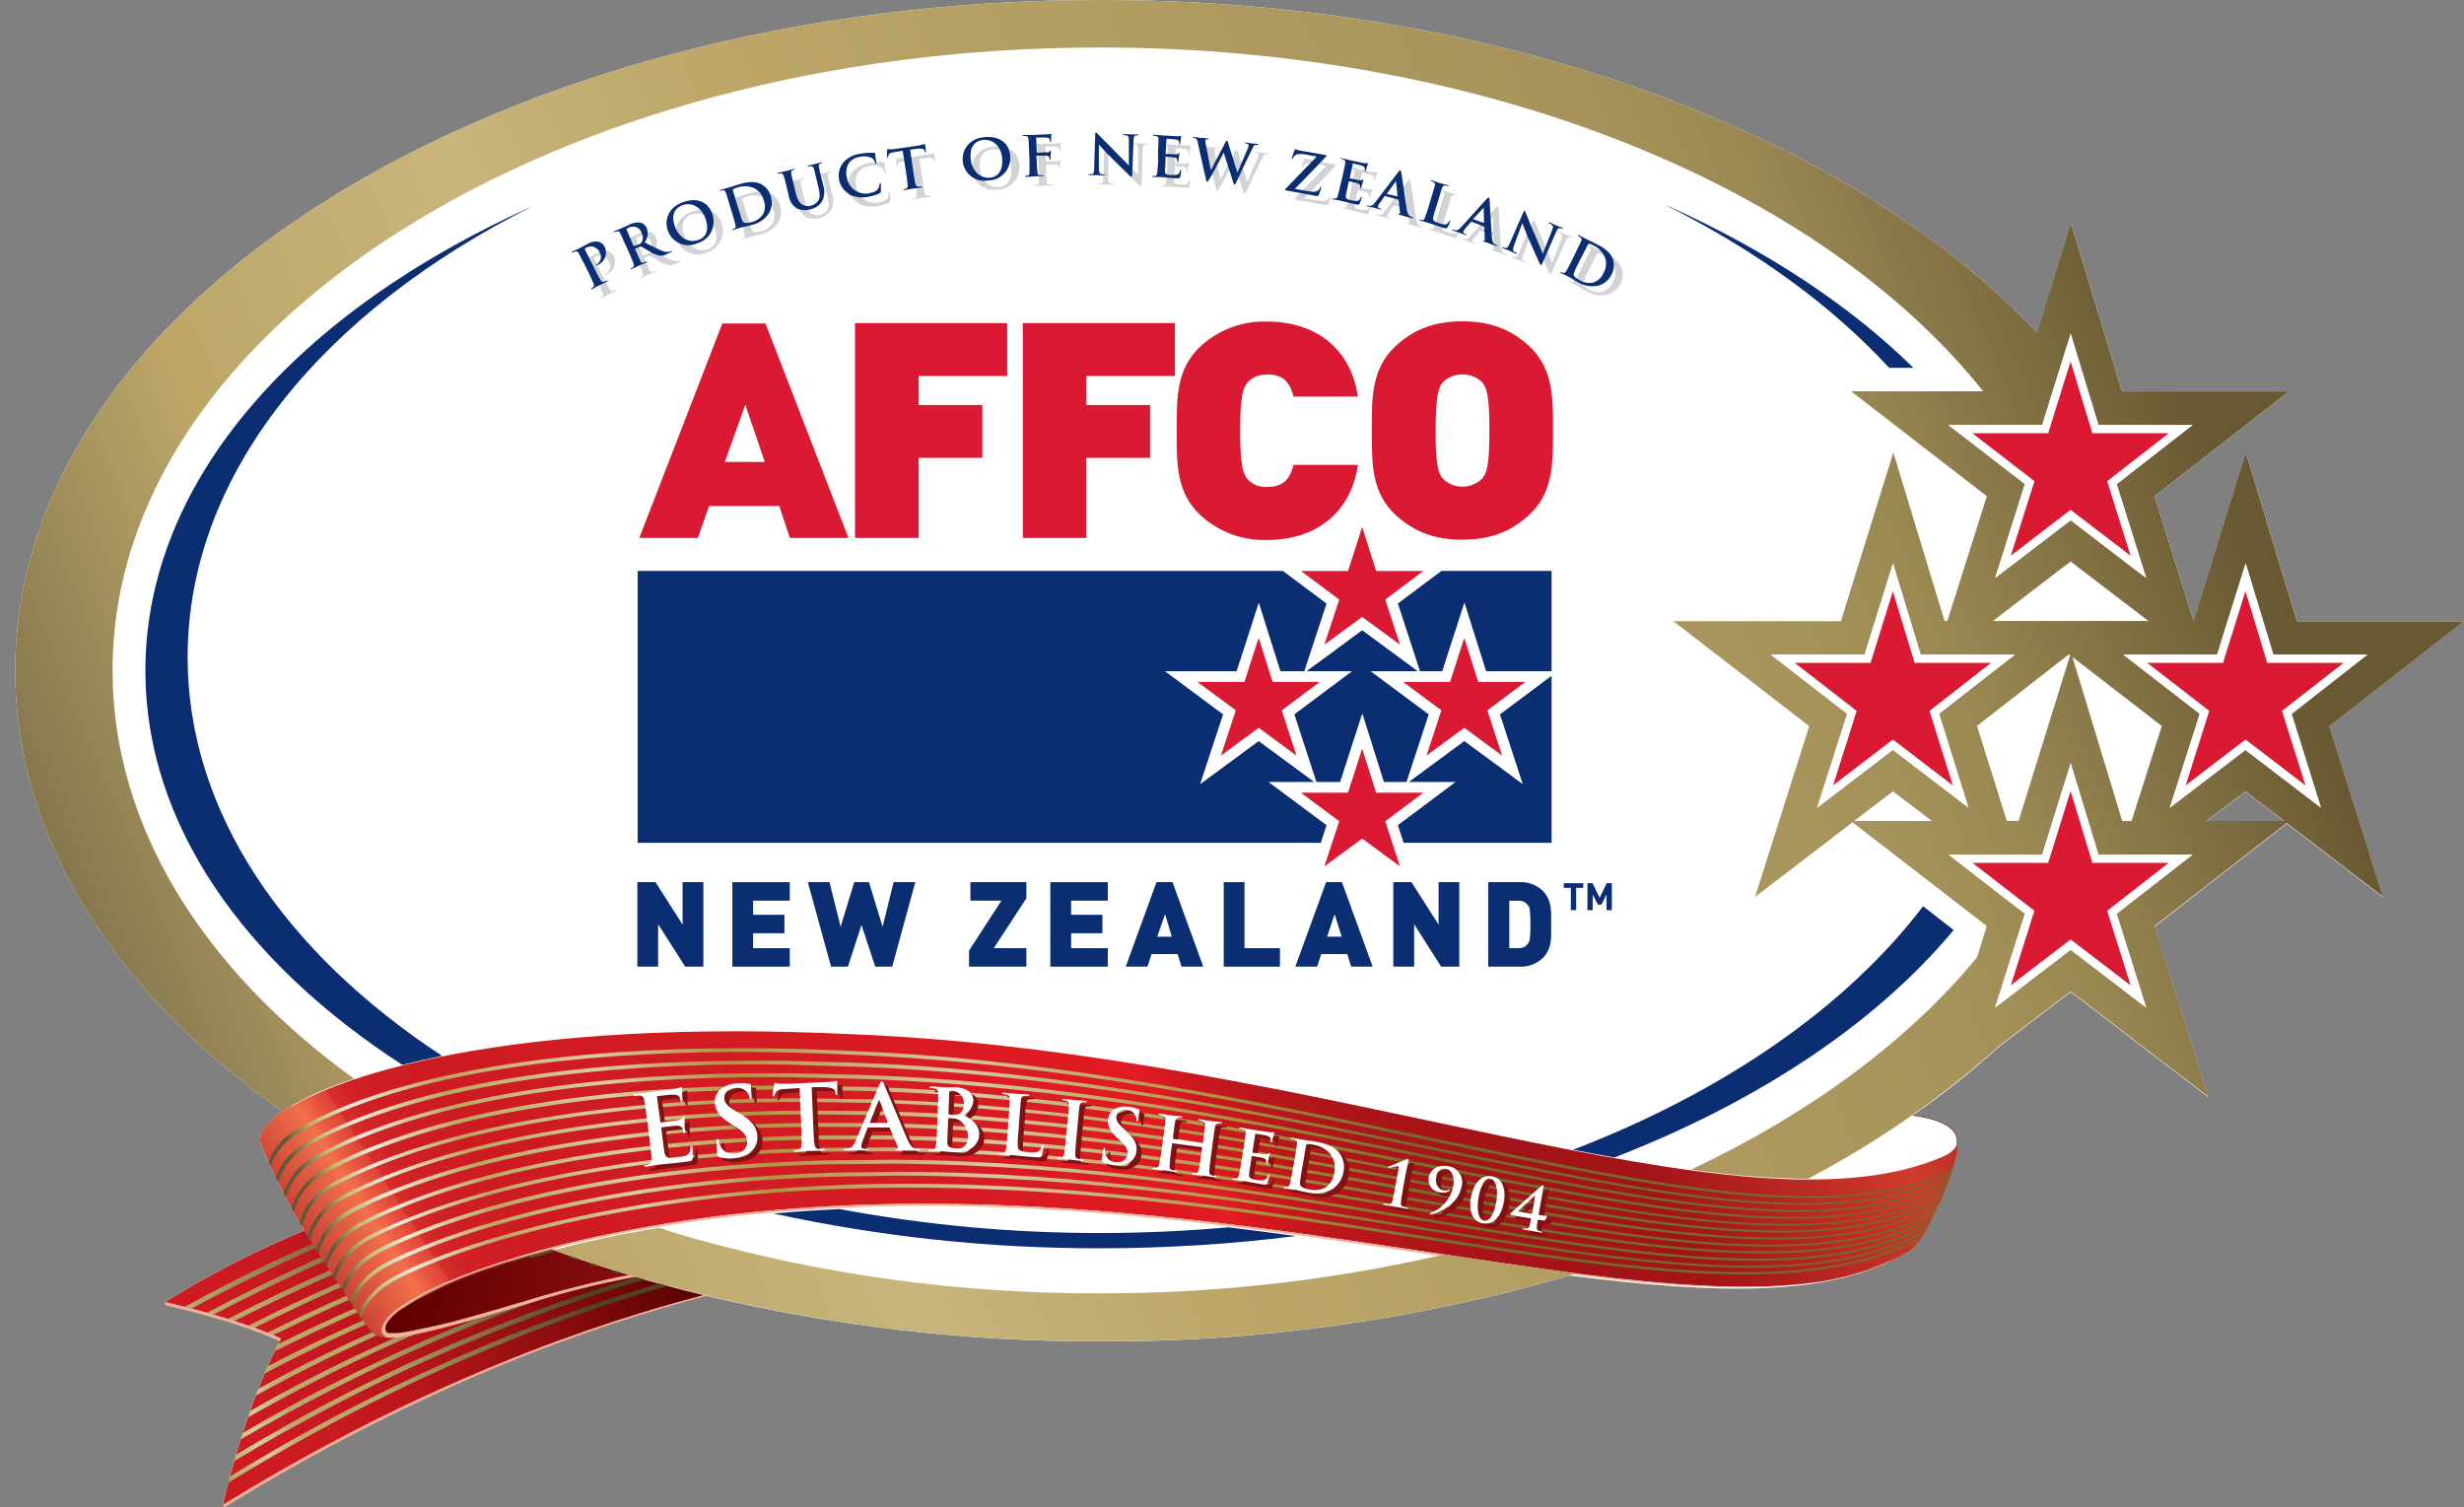 <?xml version="1.0" encoding="UTF-8"?>
<svg id="Layer_2" data-name="Layer 2" xmlns="http://www.w3.org/2000/svg" xmlns:xlink="http://www.w3.org/1999/xlink" viewBox="0 0 512 313.23">
  <rect x="0" y="0" width="512" height="313.23" fill="#808080" stroke="none"/>
  <defs>
    <style>
      .cls-1 {
        fill: url(#linear-gradient-38);
      }

      .cls-1, .cls-2, .cls-3, .cls-4, .cls-5, .cls-6, .cls-7, .cls-8, .cls-9, .cls-10, .cls-11, .cls-12, .cls-13, .cls-14, .cls-15, .cls-16, .cls-17, .cls-18, .cls-19, .cls-20, .cls-21, .cls-22, .cls-23, .cls-24, .cls-25, .cls-26, .cls-27, .cls-28, .cls-29, .cls-30, .cls-31, .cls-32, .cls-33, .cls-34, .cls-35, .cls-36, .cls-37, .cls-38, .cls-39, .cls-40, .cls-41, .cls-42, .cls-43, .cls-44, .cls-45, .cls-46, .cls-47, .cls-48 {
        stroke-width: 0px;
      }

      .cls-2 {
        fill: url(#linear-gradient-12);
      }

      .cls-49 {
        clip-path: url(#clippath-20);
      }

      .cls-50 {
        clip-path: url(#clippath-11);
      }

      .cls-3 {
        fill: url(#linear-gradient-17);
      }

      .cls-51 {
        clip-path: url(#clippath-16);
      }

      .cls-4 {
        fill: #f0b19b;
      }

      .cls-5 {
        fill: url(#linear-gradient-19);
      }

      .cls-6 {
        fill: url(#linear-gradient-33);
      }

      .cls-7 {
        fill: url(#linear-gradient);
      }

      .cls-52 {
        clip-path: url(#clippath-33);
      }

      .cls-8 {
        fill: url(#linear-gradient-21);
      }

      .cls-53 {
        clip-path: url(#clippath-32);
      }

      .cls-9 {
        fill: url(#linear-gradient-6);
      }

      .cls-54 {
        clip-path: url(#clippath-2);
      }

      .cls-55 {
        clip-path: url(#clippath-13);
      }

      .cls-56 {
        clip-path: url(#clippath-37);
      }

      .cls-57 {
        clip-path: url(#clippath-25);
      }

      .cls-58 {
        clip-path: url(#clippath-15);
      }

      .cls-10 {
        fill: url(#linear-gradient-15);
      }

      .cls-59 {
        clip-path: url(#clippath-6);
      }

      .cls-11 {
        fill: url(#linear-gradient-11);
      }

      .cls-60 {
        clip-path: url(#clippath-40);
      }

      .cls-61 {
        clip-path: url(#clippath-26);
      }

      .cls-12 {
        fill: url(#linear-gradient-5);
      }

      .cls-13 {
        fill: none;
      }

      .cls-14 {
        fill: url(#linear-gradient-31);
      }

      .cls-15 {
        fill: #d1d3d4;
      }

      .cls-16 {
        fill: url(#linear-gradient-34);
      }

      .cls-62 {
        clip-path: url(#clippath-7);
      }

      .cls-63 {
        clip-path: url(#clippath-21);
      }

      .cls-64 {
        clip-path: url(#clippath-34);
      }

      .cls-65 {
        clip-path: url(#clippath-1);
      }

      .cls-66 {
        clip-path: url(#clippath-4);
      }

      .cls-67 {
        clip-path: url(#clippath-38);
      }

      .cls-17 {
        fill: url(#linear-gradient-41);
      }

      .cls-68 {
        clip-path: url(#clippath-36);
      }

      .cls-69 {
        clip-path: url(#clippath-27);
      }

      .cls-18 {
        fill: url(#linear-gradient-40);
      }

      .cls-19 {
        fill: url(#linear-gradient-13);
      }

      .cls-20 {
        fill: url(#linear-gradient-23);
      }

      .cls-21 {
        fill: url(#linear-gradient-25);
      }

      .cls-22 {
        fill: url(#linear-gradient-16);
      }

      .cls-23 {
        fill: url(#linear-gradient-22);
      }

      .cls-70 {
        clip-path: url(#clippath-12);
      }

      .cls-24 {
        fill: url(#linear-gradient-35);
      }

      .cls-25 {
        fill: #0b2d72;
      }

      .cls-26 {
        fill: url(#linear-gradient-32);
      }

      .cls-27 {
        fill: url(#linear-gradient-20);
      }

      .cls-28 {
        fill: url(#linear-gradient-14);
      }

      .cls-29 {
        fill: url(#linear-gradient-2);
      }

      .cls-71 {
        clip-path: url(#clippath-24);
      }

      .cls-72 {
        clip-path: url(#clippath-30);
      }

      .cls-73 {
        clip-path: url(#clippath-22);
      }

      .cls-30 {
        fill: url(#linear-gradient-7);
      }

      .cls-31 {
        fill: url(#linear-gradient-39);
      }

      .cls-32 {
        fill: url(#linear-gradient-3);
      }

      .cls-74 {
        clip-path: url(#clippath-9);
      }

      .cls-75 {
        clip-path: url(#clippath);
      }

      .cls-33 {
        fill: url(#linear-gradient-9);
      }

      .cls-34 {
        fill: url(#linear-gradient-27);
      }

      .cls-35 {
        fill: #da1a32;
      }

      .cls-76 {
        clip-path: url(#clippath-39);
      }

      .cls-77 {
        clip-path: url(#clippath-19);
      }

      .cls-78 {
        clip-path: url(#clippath-31);
      }

      .cls-79 {
        clip-path: url(#clippath-3);
      }

      .cls-36 {
        fill: url(#linear-gradient-36);
      }

      .cls-37 {
        fill: url(#linear-gradient-8);
      }

      .cls-80 {
        clip-path: url(#clippath-8);
      }

      .cls-38 {
        fill: url(#linear-gradient-24);
      }

      .cls-39 {
        fill: url(#linear-gradient-26);
      }

      .cls-40 {
        fill: url(#linear-gradient-18);
      }

      .cls-41 {
        fill: url(#linear-gradient-30);
      }

      .cls-42 {
        fill: #fff;
      }

      .cls-81 {
        clip-path: url(#clippath-29);
      }

      .cls-82 {
        clip-path: url(#clippath-18);
      }

      .cls-83 {
        clip-path: url(#clippath-14);
      }

      .cls-84 {
        clip-path: url(#clippath-17);
      }

      .cls-43 {
        fill: url(#linear-gradient-29);
      }

      .cls-85 {
        clip-path: url(#clippath-5);
      }

      .cls-44 {
        fill: #801214;
      }

      .cls-45 {
        fill: url(#linear-gradient-28);
      }

      .cls-46 {
        fill: url(#linear-gradient-10);
      }

      .cls-86 {
        clip-path: url(#clippath-10);
      }

      .cls-87 {
        clip-path: url(#clippath-23);
      }

      .cls-47 {
        fill: url(#linear-gradient-4);
      }

      .cls-48 {
        fill: url(#linear-gradient-37);
      }

      .cls-88 {
        clip-path: url(#clippath-28);
      }

      .cls-89 {
        clip-path: url(#clippath-35);
      }
    </style>
    <clipPath id="clippath">
      <path class="cls-13" d="M375.71,244.95c10.72,0,20.12-1.34,27.97-4.73,1.09-.36,2.03-1.07,2.68-2.02.46-1.01,1.63-5.05-8.93-6.48-6.97,4.84-14.22,9.27-21.71,13.25v-.02Z"/>
    </clipPath>
    <linearGradient id="linear-gradient" x1="2465.52" y1="814.84" x2="2466.53" y2="814.84" gradientTransform="translate(57177.4 30820.28) rotate(-169.57) scale(26.24 24.3) skewX(-8.81)" gradientUnits="userSpaceOnUse">
      <stop offset="0" stop-color="#610000"/>
      <stop offset="1" stop-color="#9c1519"/>
    </linearGradient>
    <clipPath id="clippath-1">
      <path class="cls-13" d="M75.47,251.11c-14.44,4.87-28.26,11.41-41.18,19.48,16.53,3.79,24.01,7.54,24.09,7.57l-.31.58c-1.01,1.91-7.12,14.05-11.77,33.96,48.84-30.16,88.31-40.48,99.88-43.6-20.43-4.86-40.25-12-59.09-21.28-3.68.89-7.54,1.96-11.6,3.28h-.01Z"/>
    </clipPath>
    <linearGradient id="linear-gradient-2" x1="2385.01" y1="821.58" x2="2386.02" y2="821.58" gradientTransform="translate(227320.7 78535.38) rotate(-180) scale(95.25)" gradientUnits="userSpaceOnUse">
      <stop offset="0" stop-color="#520000"/>
      <stop offset=".18" stop-color="#720709"/>
      <stop offset=".43" stop-color="#991014"/>
      <stop offset=".65" stop-color="#b6161c"/>
      <stop offset=".85" stop-color="#c71a20"/>
      <stop offset="1" stop-color="#cd1b22"/>
    </linearGradient>
    <clipPath id="clippath-2">
      <path class="cls-13" d="M38.39,271.58l1.36.34c9.55-5.19,30.57-15.89,50.96-22.37l-1.2-.58c-19.61,6.38-41.72,17.31-51.12,22.6Z"/>
    </clipPath>
    <linearGradient id="linear-gradient-3" x1="2333.61" y1="782.87" x2="2334.62" y2="782.87" gradientTransform="translate(-166907.28 -55746.35) scale(71.54)" gradientUnits="userSpaceOnUse">
      <stop offset="0" stop-color="#7b694e"/>
      <stop offset=".12" stop-color="#bda560"/>
      <stop offset=".22" stop-color="#d9c99a"/>
      <stop offset=".31" stop-color="#bca668"/>
      <stop offset=".48" stop-color="#bca668"/>
      <stop offset="1" stop-color="#524223"/>
    </linearGradient>
    <clipPath id="clippath-3">
      <path class="cls-13" d="M38.39,271.58l1.36.34c9.55-5.19,30.57-15.89,50.96-22.37l-1.2-.58c-19.61,6.38-41.72,17.31-51.12,22.6Z"/>
    </clipPath>
    <linearGradient id="linear-gradient-4" x1="2341.1" y1="788" x2="2342.11" y2="788" gradientTransform="translate(-222320.76 -74567.83) scale(94.96)" xlink:href="#linear-gradient-3"/>
    <clipPath id="clippath-4">
      <path class="cls-13" d="M43.03,272.79l1.28.36c11.41-5.99,31.56-15.71,50.23-21.78l-1.22-.57c-18.92,6.26-39.19,16.11-50.29,21.99Z"/>
    </clipPath>
    <linearGradient id="linear-gradient-5" x1="2333.61" y1="782.88" x2="2334.62" y2="782.88" gradientTransform="translate(-166906.8 -55745.44) scale(71.54)" xlink:href="#linear-gradient-3"/>
    <clipPath id="clippath-5">
      <path class="cls-13" d="M43.03,272.79l1.28.36c11.41-5.99,31.56-15.71,50.23-21.78l-1.22-.57c-18.92,6.26-39.19,16.11-50.29,21.99Z"/>
    </clipPath>
    <linearGradient id="linear-gradient-6" x1="2341.11" y1="787.99" x2="2342.12" y2="787.99" gradientTransform="translate(-222407.35 -74596.81) scale(95)" xlink:href="#linear-gradient-3"/>
    <clipPath id="clippath-6">
      <path class="cls-13" d="M47.4,274.09l1.24.39c13.33-6.81,33.18-15.77,49.89-21.32l-1.24-.58c-16.9,5.7-36.77,14.73-49.89,21.48v.02Z"/>
    </clipPath>
    <linearGradient id="linear-gradient-7" x1="2333.61" y1="782.88" x2="2334.62" y2="782.88" gradientTransform="translate(-166905.9 -55743.35) scale(71.54)" xlink:href="#linear-gradient-3"/>
    <clipPath id="clippath-7">
      <path class="cls-13" d="M47.4,274.09l1.24.39c13.33-6.81,33.18-15.77,49.89-21.32l-1.24-.58c-16.9,5.7-36.77,14.73-49.89,21.48v.02Z"/>
    </clipPath>
    <linearGradient id="linear-gradient-8" x1="2341.13" y1="788.01" x2="2342.14" y2="788.01" gradientTransform="translate(-222542.41 -74644.84) scale(95.06)" xlink:href="#linear-gradient-3"/>
    <clipPath id="clippath-8">
      <path class="cls-13" d="M51.62,275.47l1.2.42c16.13-8.07,32.76-15.08,49.8-20.99l-1.31-.54c-17,5.96-33.59,13.01-49.69,21.11h0Z"/>
    </clipPath>
    <linearGradient id="linear-gradient-9" x1="2333.61" y1="782.89" x2="2334.62" y2="782.89" gradientTransform="translate(-166905.52 -55742.66) scale(71.54)" xlink:href="#linear-gradient-3"/>
    <clipPath id="clippath-9">
      <path class="cls-13" d="M51.62,275.47l1.2.42c16.13-8.07,32.76-15.08,49.8-20.99l-1.31-.54c-17,5.96-33.59,13.01-49.69,21.11h0Z"/>
    </clipPath>
    <linearGradient id="linear-gradient-10" x1="2341.14" y1="788" x2="2342.15" y2="788" gradientTransform="translate(-222652.88 -74681.95) scale(95.11)" xlink:href="#linear-gradient-3"/>
    <clipPath id="clippath-10">
      <path class="cls-13" d="M55.57,276.95l1.13.46c16.24-7.97,32.98-14.92,50.09-20.79l-1.31-.54c-17.05,5.91-33.72,12.88-49.91,20.86Z"/>
    </clipPath>
    <linearGradient id="linear-gradient-11" x1="2333.61" y1="782.84" x2="2334.62" y2="782.84" gradientTransform="translate(-166879.99 -55729.85) scale(71.53)" xlink:href="#linear-gradient-3"/>
    <clipPath id="clippath-11">
      <path class="cls-13" d="M55.57,276.95l1.13.46c16.24-7.97,32.98-14.92,50.09-20.79l-1.31-.54c-17.05,5.91-33.72,12.88-49.91,20.86Z"/>
    </clipPath>
    <linearGradient id="linear-gradient-12" x1="2341.15" y1="788.01" x2="2342.16" y2="788.01" gradientTransform="translate(-222763.98 -74720.4) scale(95.16)" xlink:href="#linear-gradient-3"/>
    <clipPath id="clippath-12">
      <path class="cls-13" d="M57.72,279.38c-.18.35-.4.81-.67,1.37,17.47-8.72,35.53-16.23,54.03-22.48l-1.35-.51c-17.79,6.06-35.17,13.28-52.01,21.62h0Z"/>
    </clipPath>
    <linearGradient id="linear-gradient-13" x1="2333.61" y1="782.85" x2="2334.62" y2="782.85" gradientTransform="translate(-166879.23 -55728.01) scale(71.53)" xlink:href="#linear-gradient-3"/>
    <clipPath id="clippath-13">
      <path class="cls-13" d="M57.72,279.38c-.18.35-.4.81-.67,1.37,17.47-8.72,35.53-16.23,54.03-22.48l-1.35-.51c-17.79,6.06-35.17,13.28-52.01,21.62h0Z"/>
    </clipPath>
    <linearGradient id="linear-gradient-14" x1="2341.11" y1="788" x2="2342.12" y2="788" gradientTransform="translate(-222381.97 -74591.18) scale(95)" xlink:href="#linear-gradient-3"/>
    <clipPath id="clippath-14">
      <path class="cls-13" d="M55.57,283.99l-.59,1.36c22.94-12.2,47.17-21.02,60.45-25.44l-1.38-.52c-13.32,4.48-36.37,12.97-58.48,24.59Z"/>
    </clipPath>
    <linearGradient id="linear-gradient-15" x1="2333.61" y1="782.85" x2="2334.62" y2="782.85" gradientTransform="translate(-166901.73 -55732.61) scale(71.54)" xlink:href="#linear-gradient-3"/>
    <clipPath id="clippath-15">
      <path class="cls-13" d="M55.57,283.99l-.59,1.36c22.94-12.2,47.17-21.02,60.45-25.44l-1.38-.52c-13.32,4.48-36.37,12.97-58.48,24.59Z"/>
    </clipPath>
    <linearGradient id="linear-gradient-16" x1="2341.1" y1="788.01" x2="2342.11" y2="788.01" gradientTransform="translate(-222286.71 -74556.68) scale(94.96)" xlink:href="#linear-gradient-3"/>
    <clipPath id="clippath-16">
      <path class="cls-13" d="M53.68,288.6l-.52,1.36c19.2-10.69,41.64-20.21,66.81-28.47l-1.44-.5c-24.35,8.03-46.07,17.29-64.86,27.63v-.03Z"/>
    </clipPath>
    <linearGradient id="linear-gradient-17" x1="2333.61" y1="782.87" x2="2334.62" y2="782.87" gradientTransform="translate(-166901.22 -55731.01) scale(71.54)" xlink:href="#linear-gradient-3"/>
    <clipPath id="clippath-17">
      <path class="cls-13" d="M53.68,288.6l-.52,1.36c19.2-10.69,41.64-20.21,66.81-28.47l-1.44-.5c-24.35,8.03-46.07,17.29-64.86,27.63v-.03Z"/>
    </clipPath>
    <linearGradient id="linear-gradient-18" x1="2341.09" y1="787.97" x2="2342.1" y2="787.97" gradientTransform="translate(-222166.37 -74511.24) scale(94.91)" xlink:href="#linear-gradient-3"/>
    <clipPath id="clippath-18">
      <path class="cls-13" d="M51.97,293.19l-.44,1.33c29.19-16.79,57.25-26.56,73-31.55l-1.54-.48c-15.83,5.05-42.84,14.64-71,30.7h-.02Z"/>
    </clipPath>
    <linearGradient id="linear-gradient-19" x1="2333.61" y1="782.87" x2="2334.62" y2="782.87" gradientTransform="translate(-166900.18 -55727.96) scale(71.54)" xlink:href="#linear-gradient-3"/>
    <clipPath id="clippath-19">
      <path class="cls-13" d="M51.97,293.19l-.44,1.33c29.19-16.79,57.25-26.56,73-31.55l-1.54-.48c-15.83,5.05-42.84,14.64-71,30.7h-.02Z"/>
    </clipPath>
    <linearGradient id="linear-gradient-20" x1="2341.08" y1="787.98" x2="2342.09" y2="787.98" gradientTransform="translate(-222047.23 -74469.64) scale(94.86)" xlink:href="#linear-gradient-3"/>
    <clipPath id="clippath-20">
      <path class="cls-13" d="M50.43,297.77c-.14.44-.28.87-.42,1.32,24.93-14.62,51.5-26.25,79.15-34.66l-1.56-.48c-26.93,8.29-52.82,19.64-77.17,33.83Z"/>
    </clipPath>
    <linearGradient id="linear-gradient-21" x1="2333.58" y1="782.89" x2="2334.59" y2="782.89" gradientTransform="translate(-166780.84 -55687.56) scale(71.49)" xlink:href="#linear-gradient-3"/>
    <clipPath id="clippath-21">
      <path class="cls-13" d="M50.43,297.77c-.14.44-.28.87-.42,1.32,24.93-14.62,51.5-26.25,79.15-34.66l-1.56-.48c-26.93,8.29-52.82,19.64-77.17,33.83Z"/>
    </clipPath>
    <linearGradient id="linear-gradient-22" x1="2341.07" y1="787.97" x2="2342.08" y2="787.97" gradientTransform="translate(-221927.05 -74425.91) scale(94.81)" xlink:href="#linear-gradient-3"/>
    <clipPath id="clippath-22">
      <path class="cls-13" d="M49.02,302.3c-.12.42-.24.87-.37,1.3,26.71-16.14,55.36-28.83,85.25-37.79l-1.65-.46c-29.16,8.85-57.12,21.26-83.24,36.95h.01Z"/>
    </clipPath>
    <linearGradient id="linear-gradient-23" x1="2333.61" y1="782.83" x2="2334.62" y2="782.83" gradientTransform="translate(-166873.54 -55711.41) scale(71.53)" xlink:href="#linear-gradient-3"/>
    <clipPath id="clippath-23">
      <path class="cls-13" d="M49.02,302.3c-.12.42-.24.87-.37,1.3,26.71-16.14,55.36-28.83,85.25-37.79l-1.65-.46c-29.16,8.85-57.12,21.26-83.24,36.95h.01Z"/>
    </clipPath>
    <linearGradient id="linear-gradient-24" x1="2341.06" y1="787.99" x2="2342.07" y2="787.99" gradientTransform="translate(-221831.18 -74393) scale(94.77)" xlink:href="#linear-gradient-3"/>
    <clipPath id="clippath-24">
      <path class="cls-13" d="M47.77,306.79l-.34,1.28c40.7-24.99,74.47-36.09,91.27-40.9l-1.7-.44c-17.18,5-49.93,16.08-89.23,40.08v-.02Z"/>
    </clipPath>
    <linearGradient id="linear-gradient-25" x1="2333.61" y1="782.85" x2="2334.62" y2="782.85" gradientTransform="translate(-166896.67 -55717.94) scale(71.54)" xlink:href="#linear-gradient-3"/>
    <clipPath id="clippath-25">
      <path class="cls-13" d="M47.77,306.79l-.34,1.28c40.7-24.99,74.47-36.09,91.27-40.9l-1.7-.44c-17.18,5-49.93,16.08-89.23,40.08v-.02Z"/>
    </clipPath>
    <linearGradient id="linear-gradient-26" x1="2341.05" y1="787.99" x2="2342.06" y2="787.99" gradientTransform="translate(-221734.68 -74358.81) scale(94.73)" xlink:href="#linear-gradient-3"/>
    <clipPath id="clippath-26">
      <path class="cls-13" d="M60.56,229.74c-7.58,4.28-6.45,7.73-6.45,7.73,2.75,6.84,6.1,13.43,10.01,19.69,5.31,8.56,11.51,17.65,12.89,19.38,1.01,1.33,3.34,1.44,3.34,1.44h-.12c-.14-.07-.26-.17-.36-.29-.1-.11-.19-.23-.27-.35-.05-.08-.1-.17-.14-.26-.1-.22-.16-.46-.16-.71,0-.25.04-.5.12-.74.62-1.38,1.62-2.55,2.88-3.38.6-.46,1.27-.95,2.02-1.44.75-.5,1.61-1.01,2.6-1.53,4.04-2.26,11.03-5.19,20.63-8.08,3.19-.96,6.69-1.92,10.47-2.84,1.89-.46,3.85-.91,5.88-1.35,12.45-2.68,25.06-4.55,37.76-5.61,4.82-.41,9.83-.73,15.03-.95,6.74-.28,13.43-.38,20.1-.29,6.66.09,13.23.31,19.7.67,5.19.29,10.34.66,15.44,1.1s10.15.94,15.16,1.49c17.44,1.92,34.18,4.44,49.98,6.81l7.14,1.07,2.35.35,5.05.75,2.9.42,4.34.63,2.92.41,4.57.62,2.36.31c2.11.27,4.18.52,6.21.76l2.7.29,3.66.38,2.9.27,3.28.27,2.87.21c1.1.07,2.18.13,3.26.18.87,0,1.75.1,2.6.13,1.76.07,3.5.11,5.19.12h2.41c1.01,0,1.96,0,2.92-.05s1.68-.07,2.51-.11,1.76-.11,2.63-.18,1.62-.13,2.41-.22,1.72-.21,2.57-.32,1.48-.19,2.18-.31c1.42-.24,2.82-.52,4.17-.84l.44-.1c1.11-.27,2.16-.6,3.21-.93l.61-.17.81-.25c1.24-.43,2.45-.92,3.61-1.43l.54-.22c1.32-.6,2.61-1.27,3.85-2.02h.06c3.03-1.84,4.77-6.18,6.73-10.24,1.78-3.7,4.29-11.11,3.59-12.12-.12-.19,0,1.19-2.92,2.46-42.14,18.19-128.31-21.46-226.58-25.45-8.68-.41-16.79-.61-24.35-.61-65.87,0-89.82,14.24-92.19,15.58l-.02-.1Z"/>
    </clipPath>
    <linearGradient id="linear-gradient-27" x1="2358.83" y1="797.74" x2="2359.84" y2="797.74" gradientTransform="translate(-787607.61 -266143.91) scale(333.93)" gradientUnits="userSpaceOnUse">
      <stop offset="0" stop-color="#a72024"/>
      <stop offset=".07" stop-color="#f3704b"/>
      <stop offset=".08" stop-color="#e8573f"/>
      <stop offset=".09" stop-color="#de4134"/>
      <stop offset=".09" stop-color="#d6302c"/>
      <stop offset=".1" stop-color="#d12426"/>
      <stop offset=".12" stop-color="#ce1d23"/>
      <stop offset=".15" stop-color="#cd1b22"/>
      <stop offset=".32" stop-color="#d31b22"/>
      <stop offset=".52" stop-color="#e11b22"/>
      <stop offset=".54" stop-color="#ce191f"/>
      <stop offset=".57" stop-color="#bb171c"/>
      <stop offset=".61" stop-color="#ad151a"/>
      <stop offset=".66" stop-color="#a41418"/>
      <stop offset=".75" stop-color="#a21418"/>
      <stop offset=".89" stop-color="#cf3b2d"/>
      <stop offset="1" stop-color="#8e1013"/>
    </linearGradient>
    <clipPath id="clippath-27">
      <path class="cls-13" d="M110.13,261.1h-.08c-3.31.95-6.31,1.91-9.04,2.85l-.85.29-2.02.75-1.38.53-1.59.62c-.9.36-1.74.71-2.54,1.06l-.89.4-1.71.79-.71.34c-.72.35-1.4.71-2.02,1.01-6.33,3.51-7.3,5.58-7.31,6.52,0,.16.03.32.08.46,0,.03,0,.06,0,.09.03.09.08.17.13.25.03.04.07.08.11.11l.08.09s.09.06.14.07h2.33l.47-.07.53-.09h.06l1.33-.24h.06l.65-.13h.17l.74-.15h.15l1.36-.3h.19l1.52-.36h.16l1.61-.4h.12l1.72-.44h.06l1.01-.27,2.17-.6,3.58-1.01,2.16-.63h.06l2.3-.68,2.57-.77h.14l2.85-.87,1.62-.48.35-.1,1.86-.54.37-.1,1.87-.51.39-.11,2.26-.59.54-.13,2.48-.62c1.25-.3,2.56-.6,3.86-.88l1.01-.21c1.16-.25,2.32-.48,3.48-.71-5.39-1.6-10.63-3.33-15.73-5.18-1.7.44-3.35.89-4.93,1.33l.09-.39Z"/>
    </clipPath>
    <linearGradient id="linear-gradient-28" x1="2323.72" y1="795.57" x2="2324.73" y2="795.57" gradientTransform="translate(-138740.97 -68328.78) rotate(2.12) scale(67.23 79.7) skewX(-15.62)" xlink:href="#linear-gradient"/>
    <clipPath id="clippath-28">
      <path class="cls-13" d="M62.09,234.4l-.39.23c-2.68,1.49-4.77,3.85-5.94,6.69l.45,1.01c1.05-2.94,3.14-5.4,5.87-6.92l.42-.25c10.04-5.97,41.32-19.51,114.57-15.99,43.14,1.75,83.86,10.25,119.72,17.77,46.48,9.73,83.2,17.41,106.94,7.17.73-.3,1.41-.71,2.02-1.21l.21-.72c-.66.73-1.48,1.3-2.39,1.68-23.5,10.1-60.34,2.16-106.68-7.54-35.92-7.52-76.56-16.17-119.78-17.93-8.22-.4-15.93-.59-23.12-.58-57.11,0-82.93,11.34-91.94,16.68l.03-.09Z"/>
    </clipPath>
    <linearGradient id="linear-gradient-29" x1="2354.19" y1="796.33" x2="2355.2" y2="796.33" gradientTransform="translate(-505942.07 -170927.26) scale(214.94)" gradientUnits="userSpaceOnUse">
      <stop offset="0" stop-color="#665537"/>
      <stop offset=".03" stop-color="#c5b572"/>
      <stop offset=".07" stop-color="#ede8d8"/>
      <stop offset=".16" stop-color="#bda560"/>
      <stop offset=".3" stop-color="#dacba1"/>
      <stop offset=".42" stop-color="#af9446"/>
      <stop offset=".62" stop-color="#d6c8a3"/>
      <stop offset=".84" stop-color="#ad9241"/>
      <stop offset="1" stop-color="#746b2a"/>
    </linearGradient>
    <clipPath id="clippath-29">
      <path class="cls-13" d="M63.95,237.22l-.41.24c-2.89,1.56-5.12,4.12-6.27,7.2l.5,1.01c.99-3.22,3.2-5.92,6.15-7.53l.42-.24c9.27-5.31,37.48-17.6,99.09-16.68l14.6.43c42.75,1.57,83.04,9.81,118.6,17.09,46.21,9.47,82.73,16.93,106.45,6.67.85-.36,1.63-.86,2.3-1.49l.24-.76c-.72.89-1.65,1.59-2.72,2.02-23.49,10.17-60.11,2.43-106.19-7-35.57-7.28-75.85-15.77-118.65-17.35l-14.62-.42h-6.69c-55.03,0-81.66,10.45-92.81,16.84v-.05Z"/>
    </clipPath>
    <linearGradient id="linear-gradient-30" x1="2354.19" y1="796.33" x2="2355.2" y2="796.33" gradientTransform="translate(-505941.29 -170926.07) scale(214.94)" xlink:href="#linear-gradient-29"/>
    <clipPath id="clippath-30">
      <path class="cls-13" d="M65.72,240.03l-.32.19c-3.07,1.63-5.4,4.36-6.53,7.65l.52,1.01c.95-3.41,3.27-6.29,6.4-7.95l.33-.17c11.8-6.6,40.27-17.56,98.4-16.92l14.51.34c42.35,1.41,82.25,9.39,117.45,16.44,45.95,9.2,82.25,16.46,105.97,6.14.97-.41,1.84-1.01,2.58-1.76l.31-.92-.12.13c-.78,1.03-1.83,1.84-3.03,2.33-23.47,10.22-59.82,2.67-105.63-6.51-35.24-7.07-75.13-15.27-117.54-16.67l-14.53-.35h-4.78c-55.1,0-82.47,10.59-94.01,17.04l.03-.03Z"/>
    </clipPath>
    <linearGradient id="linear-gradient-31" x1="2354.19" y1="796.33" x2="2355.2" y2="796.33" gradientTransform="translate(-505916.39 -170914.62) scale(214.93)" xlink:href="#linear-gradient-29"/>
    <clipPath id="clippath-31">
      <path class="cls-13" d="M67.36,242.93c-3.25,1.69-5.71,4.59-6.84,8.08l.5.9c.94-3.55,3.34-6.53,6.61-8.2,12.12-6.67,40.8-17.69,98-17.3l14.4.28c41.97,1.23,81.47,8.96,116.32,15.78,45.7,8.94,81.79,15.99,105.49,5.64,1.06-.45,2.02-1.12,2.81-1.97l.23-.61-.24.19c-.79.95-1.79,1.69-2.92,2.18-23.49,10.25-59.66,2.9-105.22-6.06-34.89-6.82-74.44-14.76-116.45-15.99l-14.43-.29h-3.03c-55.35,0-83.36,10.81-95.21,17.34v.03Z"/>
    </clipPath>
    <linearGradient id="linear-gradient-32" x1="2354.19" y1="796.32" x2="2355.2" y2="796.32" gradientTransform="translate(-505915.15 -170911.21) scale(214.93)" xlink:href="#linear-gradient-29"/>
    <clipPath id="clippath-32">
      <path class="cls-13" d="M69.1,245.76c-3.31,1.68-5.8,4.64-6.9,8.18l.53.9c.93-3.64,3.39-6.71,6.76-8.39,9.62-5.27,38.39-17.5,97.17-17.48l14.29.2c41.57,1.01,80.69,8.54,115.18,15.16,45.47,8.67,81.29,15.52,104.99,5.12,1.12-.48,2.14-1.19,2.98-2.07l.21-.55-.53.41c-.81.85-1.77,1.54-2.84,2.02-23.48,10.3-59.47,3.17-104.75-5.48-34.54-6.6-73.64-14.29-115.26-15.35l-14.32-.22h-.11c-58.94,0-87.78,12.31-97.44,17.58l.03-.05Z"/>
    </clipPath>
    <linearGradient id="linear-gradient-33" x1="2354.19" y1="796.33" x2="2355.2" y2="796.33" gradientTransform="translate(-505939.01 -170919.67) scale(214.94)" xlink:href="#linear-gradient-29"/>
    <clipPath id="clippath-33">
      <path class="cls-13" d="M70.96,248.54c-3.39,1.68-5.95,4.67-7.07,8.28l.21.35.31.51c.95-3.69,3.47-6.78,6.89-8.46,9.6-5.21,38.19-17.4,96.41-17.67l14.14.15c41.18.89,79.92,8.08,114.09,14.46,45.15,8.42,80.83,15.04,104.51,4.6,1.1-.49,2.1-1.18,2.96-2.02l.1-.08.22-.53-.68.5c-.8.77-1.72,1.4-2.74,1.85-23.47,10.35-59.25,3.47-104.27-4.92-34.21-6.37-72.96-13.79-114.17-14.68l-14.16-.12c-58.39.27-87.12,12.52-96.76,17.77h0Z"/>
    </clipPath>
    <linearGradient id="linear-gradient-34" x1="2354.19" y1="796.32" x2="2355.2" y2="796.32" gradientTransform="translate(-505913.74 -170907.26) scale(214.93)" xlink:href="#linear-gradient-29"/>
    <clipPath id="clippath-34">
      <path class="cls-13" d="M72.8,251.3c-3.4,1.68-5.97,4.68-7.12,8.29l.54.85c.68-2.73,2.49-6,7-8.45,7.46-4.04,36.37-17.28,95.62-17.86l14.08.07c40.79.74,79.13,7.68,112.97,13.82,44.88,8.14,80.33,14.56,104.07,4.04,1.04-.47,2-1.09,2.85-1.84l.17-.1.12-.25.08-.18-.8.45c-.79.71-1.69,1.29-2.67,1.73-23.45,10.39-58.92,3.64-103.67-4.48-33.93-6.12-72.3-13.26-113.16-14.01l-14.14-.06c-59.42.57-88.49,13.88-95.98,17.94l.05.03Z"/>
    </clipPath>
    <linearGradient id="linear-gradient-35" x1="2354.19" y1="796.32" x2="2355.2" y2="796.32" gradientTransform="translate(-505913.56 -170906.08) scale(214.93)" xlink:href="#linear-gradient-29"/>
    <clipPath id="clippath-35">
      <path class="cls-13" d="M169.86,235.93c-58.84.88-87.75,14.14-95.2,18.19-4.41,2.38-6.4,5.52-7.25,8.27l.55.84c.69-2.72,2.54-5.95,7.07-8.41,7.42-4.04,36.18-17.18,94.83-18.04h14.03c40.41.56,78.36,7.24,111.85,13.13,44.61,7.87,79.82,14.08,103.53,3.56.98-.44,1.9-1.01,2.74-1.69l.25-.16.29-.63-.89.59c-.79.64-1.66,1.17-2.59,1.6-23.46,10.43-58.75,4.04-103.23-3.85-33.56-5.94-71.55-12.84-111.97-13.4h-14.02Z"/>
    </clipPath>
    <linearGradient id="linear-gradient-36" x1="2354.19" y1="796.31" x2="2355.2" y2="796.31" gradientTransform="translate(-505911.87 -170901.99) scale(214.93)" xlink:href="#linear-gradient-29"/>
    <clipPath id="clippath-36">
      <path class="cls-13" d="M170.93,238.51c-59.61,1.22-89.12,15.49-94.43,18.34-4.43,2.39-6.46,5.48-7.34,8.21l.54.82c.72-2.7,2.6-5.87,7.17-8.35,5.27-2.83,34.58-17.02,94.06-18.24l13.86-.06c40,.38,77.57,6.83,110.73,12.5,44.34,7.61,79.35,13.61,103.05,3.03.94-.43,1.83-.95,2.67-1.56l.27-.17.26-.56-.8.5c-.79.58-1.64,1.08-2.54,1.49-23.45,10.48-58.6,4.27-102.78-3.29-33.21-5.66-70.8-12.34-110.86-12.73l-13.88.07Z"/>
    </clipPath>
    <linearGradient id="linear-gradient-37" x1="2354.19" y1="796.32" x2="2355.2" y2="796.32" gradientTransform="translate(-505911.52 -170901.15) scale(214.93)" xlink:href="#linear-gradient-29"/>
    <clipPath id="clippath-37">
      <path class="cls-13" d="M172,241.11c-58.94,1.43-88.34,15.67-93.65,18.55-4.44,2.39-6.5,5.43-7.41,8.14l.54.8c.76-2.68,2.69-5.78,7.26-8.24,5.26-2.81,34.51-16.97,93.27-18.43l13.76-.13c39.61.23,76.79,6.41,109.61,11.86,44.06,7.32,78.88,13.13,102.54,2.51l2.63-1.46.19-.11.35-.69-.86.51-2.55,1.41c-23.45,10.52-58.28,4.58-102.21-2.73-32.85-5.47-70.04-11.87-109.71-12.12l-13.78.14Z"/>
    </clipPath>
    <linearGradient id="linear-gradient-38" x1="2354.19" y1="796.32" x2="2355.2" y2="796.32" gradientTransform="translate(-505910.58 -170899.07) scale(214.93)" xlink:href="#linear-gradient-29"/>
    <clipPath id="clippath-38">
      <path class="cls-13" d="M173.05,243.67c-59.78,1.84-89.63,16.99-92.84,18.71-4.44,2.38-6.53,5.35-7.47,8.03l.52.76c.8-2.64,2.79-5.65,7.34-8.08,3.19-1.71,32.89-16.75,92.5-18.6l13.66-.21c39.21.05,76.03,5.99,108.49,11.22,43.8,7.07,78.38,12.62,102.04,2.02l2.62-1.38.37-.65-.34.19-2.83,1.5c-23.44,10.55-58.05,4.85-101.72-2.18-32.5-5.3-69.36-11.51-108.63-11.51l-13.7.18Z"/>
    </clipPath>
    <linearGradient id="linear-gradient-39" x1="2354.19" y1="796.34" x2="2355.2" y2="796.34" gradientTransform="translate(-505910.73 -170899.39) scale(214.93)" xlink:href="#linear-gradient-29"/>
    <clipPath id="clippath-39">
      <path class="cls-13" d="M174.12,246.27c-48.29,1.88-80.58,12.76-92.06,18.88-4.41,2.36-6.54,5.24-7.53,7.88l.53.76c.85-2.6,2.88-5.53,7.39-7.94,11.42-6.06,43.57-16.93,91.72-18.79,43.92-1.72,84.87,4.66,120.94,10.29,44.66,6.96,80.12,12.45,103.73.32.16-.21.32-.42.47-.66-23.39,12.45-59.19,6.74-104.07-.26-32.16-5.05-68.14-10.77-106.67-10.78-4.76,0-9.56.09-14.4.27l-.05.03Z"/>
    </clipPath>
    <linearGradient id="linear-gradient-40" x1="2354.19" y1="796.34" x2="2355.2" y2="796.34" gradientTransform="translate(-505933.44 -170905.39) scale(214.94)" xlink:href="#linear-gradient-29"/>
    <clipPath id="clippath-40">
      <path class="cls-13" d="M115.06,259.76h0c5.12,1.85,10.36,3.57,15.73,5.18l1.38.4c31.34,8.99,63.8,13.49,96.41,13.36,33,.14,65.86-4.47,97.55-13.69l1.37-.41-1.2-.16-4.57-.62-2.92-.41-4.34-.63-2.9-.42-5.05-.75-2.35-.35-4.04-.61-1.76.4c-22.91,5.16-46.33,7.74-69.81,7.69-28.76.11-57.4-3.79-85.08-11.6-2.2-.63-4.37-1.31-6.53-2.02h-.06c-8.17,1.36-15.43,2.95-21.81,4.62M393.35,164.43l8.08,6.16h-16.17l8.08-6.16M466.61,164.43l8.08,6.16h-16.17l8.08-6.16M420.77,189.84l-13.68-10.58-.86-.68-1.34-1.01h19.46l5.93-18.95,5.77,18.98h19.55l-1.34,1.01-.85.67-13.59,10.58,6.13,19.48-1.35-1.01-1.01-.77-13.32-10.21-13.35,10.21-1.01.77-1.34,1.01,6.2-19.5ZM430.64,136.52c2.35,1.83,17.31,13.37,18.57,14.34-.52,1.61-4.7,14.75-4.7,14.75l-1.58,4.98h-1.95c-.55-1.81-10.01-32.94-10.35-34.08M410.8,150.84l19.11-14.88.25.18c-.26.87-10.15,32.63-10.71,34.43h-2.46c-.54-1.66-5.71-18.19-6.19-19.74M383.84,148.29l-13.68-10.6-.86-.66-1.33-1.01h19.48l5.9-18.97,5.76,18.97h19.58l-1.35,1.01-.84.66-13.58,10.6,6.06,19.47-1.35-1.01-1.01-.77-13.35-10.19-13.33,10.19-1.01.77-1.35,1.01,6.26-19.47ZM457.1,148.29l-13.7-10.6-.85-.66-1.34-1.01h19.51l5.92-18.97,5.75,18.97h19.54l-1.33,1.01-.84.66-13.58,10.65,6.06,19.47-1.34-1.01-1.01-.77-13.33-10.19-13.35,10.19-1.01.77-1.34,1.01,6.24-19.52ZM418.59,125.59l11.66-8.92,11.67,8.92,4.52,3.45h-32.33c2.19-1.67,4.5-3.45,4.5-3.45M420.77,100.55l-13.69-10.53-.86-.66-1.34-1.01h19.47l5.92-18.97,5.77,18.97h19.55l-1.34,1.01-.85.66-13.57,10.58,6.13,19.48-1.35-1.01-1.01-.75-13.32-10.21-13.35,10.19-1.01.76-1.34,1.01,6.19-19.52ZM3.16,139.35c0,35.06,20.94,67.09,55.51,91.58.57-.38,1.18-.78,1.89-1.18,4.14-2.3,8.51-4.17,13.03-5.58-31.32-22.71-50.2-52.38-50.2-84.87C23.39,67.82,115.26,9.87,228.59,9.87c80.29,0,149.78,29.08,183.5,71.44h-27.44l28.2,21.8c-.52,1.66-7.77,24.53-8.21,25.93h-.58c-.56-1.8-10.64-35.01-10.64-35.01,0,0-10.35,33.27-10.9,35.05h-34.8l28.22,21.81c-.54,1.71-11.26,35.49-11.26,35.49l20.26-15.51,27.9,21.55-2.02,6.5c-14.33,17.4-34.74,32.46-59.43,44.12,8.03,1.16,16.13,1.8,24.25,1.91,14.27-7.47,27.56-16.68,39.55-27.42l15.06-11.54,28.58,21.86-6.49-20.65s-3.6-11.49-4.63-14.78c1.39-1.1,26.74-20.85,27.45-21.4l19.98,15.3-6.48-20.63s-3.61-11.48-4.64-14.78l27.96-21.8h-34.68c-.56-1.81-10.64-35.05-10.64-35.05l-6.49,20.85-4.37,14.02-3.47-11.02s-4.13-13.13-4.63-14.77l11.91-9.31,16.03-12.49h-34.7l-10.64-35.01-7.07,22.72C384.14,27.76,311.63,0,228.59,0,104.07,0,3.16,62.39,3.16,139.35Z"/>
    </clipPath>
    <linearGradient id="linear-gradient-41" x1="2359.54" y1="800.23" x2="2360.55" y2="800.23" gradientTransform="translate(-1100655.34 -373145.55) scale(466.47)" gradientUnits="userSpaceOnUse">
      <stop offset="0" stop-color="#746847"/>
      <stop offset=".17" stop-color="#bca668"/>
      <stop offset=".32" stop-color="#c8b57c"/>
      <stop offset=".45" stop-color="#bca668"/>
      <stop offset=".8" stop-color="#a6935b"/>
      <stop offset=".86" stop-color="#9a8853"/>
      <stop offset=".95" stop-color="#7a6a3e"/>
      <stop offset="1" stop-color="#695933"/>
    </linearGradient>
  </defs>
  <g id="Layer_1-2" data-name="Layer 1">
    <g>
      <g class="cls-75">
        <polygon class="cls-7" points="405.96 250.55 371.2 244.15 377.73 226.12 412.49 232.53 405.96 250.55"/>
      </g>
      <path class="cls-42" d="M484.04,150.88l27.96-21.8h-34.68c-.56-1.78-10.64-35.02-10.64-35.02l-6.49,20.86-4.37,14.02-3.47-11.02s-4.13-13.13-4.63-14.77l11.91-9.31,16.03-12.49h-34.7l-10.64-35.02-7.07,22.72C384.14,27.76,311.63,0,228.59,0,104.07,0,3.16,62.39,3.16,139.35c0,35.06,20.94,67.09,55.51,91.58-5.46,3.72-4.56,6.56-4.56,6.56,2.53,6.3,5.57,12.38,9.09,18.19-10.04,4.15-19.72,9.14-28.93,14.91,16.53,3.79,24.01,7.54,24.09,7.57l-.32.58h0c-1.01,1.91-7.12,14.05-11.77,33.96,48.84-30.16,88.31-40.48,99.88-43.6h0c26.99,6.47,54.64,9.7,82.39,9.63,33,.14,65.86-4.47,97.55-13.69,30.44,3.88,54.56,4.67,70.09-4.82h.06c3.03-1.84,4.77-6.18,6.72-10.24,1.79-3.7,4.29-11.11,3.59-12.12-.07-.1-.07-.05-.07-.05.4-1.44.22-4.75-9.09-6.01h0c6.24-4.33,12.19-9.05,17.81-14.14l15.06-11.54,28.58,21.86-6.49-20.65s-3.6-11.49-4.63-14.78c1.39-1.1,26.74-20.85,27.45-21.41l19.98,15.3-6.49-20.71s-3.61-11.48-4.64-14.78M458.53,170.66l8.08-6.16,8.08,6.16h-16.17Z"/>
      <path class="cls-4" d="M46.28,312.67l.34.56c48.04-29.66,86.42-40.26,99.09-43.67l1.1-.31-1.31-.31c-12.74,3.43-51.15,14.05-99.23,43.74"/>
      <g class="cls-65">
        <rect class="cls-29" x="25.9" y="227.7" width="128.65" height="105.1" transform="translate(-107.14 61.78) rotate(-24.25)"/>
      </g>
      <g class="cls-54">
        <rect class="cls-32" x="36.14" y="241.44" width="56.84" height="38.05" transform="translate(-77.73 32.95) rotate(-18.1)"/>
      </g>
      <g class="cls-79">
        <rect class="cls-47" x="36.14" y="241.44" width="56.84" height="38.05" transform="translate(-77.73 32.95) rotate(-18.1)"/>
      </g>
      <g class="cls-66">
        <rect class="cls-12" x="40.84" y="243.36" width="55.91" height="37.24" transform="translate(-77.99 34.34) rotate(-18.1)"/>
      </g>
      <g class="cls-85">
        <rect class="cls-9" x="40.84" y="243.36" width="55.91" height="37.24" transform="translate(-77.99 34.34) rotate(-18.1)"/>
      </g>
      <g class="cls-59">
        <rect class="cls-30" x="45.27" y="245.2" width="55.41" height="36.68" transform="translate(-78.27 35.71) rotate(-18.1)"/>
      </g>
      <g class="cls-62">
        <rect class="cls-37" x="45.27" y="245.2" width="55.41" height="36.68" transform="translate(-78.27 35.71) rotate(-18.1)"/>
      </g>
      <g class="cls-80">
        <rect class="cls-33" x="49.53" y="246.98" width="55.17" height="36.31" transform="translate(-78.56 37.08) rotate(-18.1)"/>
      </g>
      <g class="cls-74">
        <rect class="cls-46" x="49.53" y="246.98" width="55.17" height="36.31" transform="translate(-78.56 37.08) rotate(-18.1)"/>
      </g>
      <g class="cls-86">
        <rect class="cls-11" x="53.54" y="248.64" width="55.29" height="36.2" transform="translate(-78.85 38.42) rotate(-18.1)"/>
      </g>
      <g class="cls-50">
        <rect class="cls-2" x="53.54" y="248.64" width="55.29" height="36.2" transform="translate(-78.85 38.42) rotate(-18.1)"/>
      </g>
      <g class="cls-70">
        <rect class="cls-19" x="54.82" y="249.94" width="58.5" height="38.64" transform="translate(-79.49 39.44) rotate(-18.1)"/>
      </g>
      <g class="cls-55">
        <rect class="cls-28" x="54.82" y="249.94" width="58.5" height="38.64" transform="translate(-79.49 39.44) rotate(-18.1)"/>
      </g>
      <g class="cls-83">
        <rect class="cls-10" x="52.46" y="250.64" width="65.52" height="43.45" transform="translate(-80.4 39.95) rotate(-18.1)"/>
      </g>
      <g class="cls-58">
        <rect class="cls-22" x="52.46" y="250.64" width="65.52" height="43.45" transform="translate(-80.4 39.95) rotate(-18.1)"/>
      </g>
      <g class="cls-51">
        <rect class="cls-3" x="50.32" y="251.3" width="72.51" height="48.29" transform="translate(-81.29 40.53) rotate(-18.1)"/>
      </g>
      <g class="cls-84">
        <rect class="cls-40" x="50.32" y="251.3" width="72.51" height="48.29" transform="translate(-81.29 40.53) rotate(-18.1)"/>
      </g>
      <g class="cls-82">
        <rect class="cls-5" x="48.33" y="251.94" width="79.34" height="53.13" transform="translate(-82.17 41.12) rotate(-18.1)"/>
      </g>
      <g class="cls-77">
        <rect class="cls-27" x="48.33" y="251.94" width="79.34" height="53.13" transform="translate(-82.17 41.12) rotate(-18.1)"/>
      </g>
      <g class="cls-49">
        <rect class="cls-8" x="46.29" y="252.45" width="86.09" height="57.95" transform="translate(-82.9 41.6) rotate(-18.07)"/>
      </g>
      <g class="cls-63">
        <rect class="cls-23" x="46.49" y="252.51" width="86.15" height="57.99" transform="translate(-83.03 41.76) rotate(-18.1)"/>
      </g>
      <g class="cls-73">
        <rect class="cls-20" x="44.82" y="253.06" width="92.92" height="62.84" transform="translate(-83.86 42.43) rotate(-18.1)"/>
      </g>
      <g class="cls-87">
        <rect class="cls-38" x="44.82" y="253.06" width="92.92" height="62.84" transform="translate(-83.86 42.43) rotate(-18.1)"/>
      </g>
      <g class="cls-71">
        <rect class="cls-21" x="43.27" y="253.55" width="99.61" height="67.68" transform="translate(-84.68 43.14) rotate(-18.1)"/>
      </g>
      <g class="cls-57">
        <rect class="cls-39" x="43.27" y="253.55" width="99.61" height="67.68" transform="translate(-84.68 43.14) rotate(-18.1)"/>
      </g>
      <path class="cls-4" d="M34.29,270.59h0l.07.64c16.46,3.76,23.65,7.43,23.73,7.48h0l.31-.58c-.08,0-7.55-3.78-24.09-7.57"/>
      <g>
        <path class="cls-15" d="M123.26,56.74c-.8-1.58-.94-1.86-1.13-2.19s-.36-.45-.76-.34c-.16.04-.31.1-.44.18-.11.06-.2.07-.23,0s0-.12.2-.2c.58-.3,1.28-.61,1.58-.75s1.01-.58,1.56-.83c.69-.44,1.52-.6,2.32-.42.49.16.91.5,1.15.96.7,1.37.15,3.05-1.22,3.75-.06.03-.13.06-.19.09l-.23.1c-.05,0-.14.06-.18,0s0-.15.25-.27c.8-.53,1.06-1.59.6-2.43-.26-.6-.77-1.05-1.4-1.22-.43-.12-.89-.07-1.28.14-.15.06-.29.15-.41.25v.23l2.08,4.13c.47.95.89,1.77,1.16,2.18s.36.47.71.35c.16-.06.41-.16.59-.24s.18-.05.21,0,0,.14-.16.2c-.72.35-1.41.67-1.69.82s-.92.5-1.35.71c-.14.08-.23.08-.27,0s0-.1.13-.16c.13-.07.26-.15.37-.24.19-.15.13-.39,0-.73s-.58-1.27-1.01-2.22l-.93-1.84Z"/>
        <path class="cls-15" d="M131.8,52.61c-.7-1.6-.83-1.9-1.01-2.23s-.34-.46-.75-.39c-.15.04-.3.09-.44.15-.12.06-.21.06-.24,0s0-.12.21-.2c.59-.25,1.3-.53,1.54-.63s1.21-.58,1.57-.72c.69-.36,1.46-.51,2.23-.44.61.14,1.12.56,1.38,1.13.34.78.31,1.65-.43,3.03,1.51.75,2.69,1.35,3.63,1.73.49.24,1.04.3,1.57.17.11-.01.21-.04.31-.09h.17s0,.15-.17.2l-1.01.46c-.39.21-.84.32-1.28.32-.79-.14-1.54-.45-2.2-.9-.71-.39-1.53-.89-1.74-1.01-.07-.03-.16-.03-.23,0l-1.01.4s-.04.08,0,.11c0,0,0,0,0,0l.06.15c.29.76.63,1.51,1.01,2.23.15.3.32.5.68.39.19-.05.38-.12.57-.2h.17s0,.14-.18.2c-.64.28-1.48.61-1.65.68s-.9.42-1.34.64c-.15.06-.23.06-.26,0s0-.1.14-.15c.14-.06.27-.14.38-.23.2-.13.16-.39.07-.72s-.51-1.3-.93-2.27l-.8-1.83ZM133.48,52.87c.05.11.09.14.18.14.31-.05.6-.14.89-.26.29-.08.54-.27.71-.53.31-.59.31-1.28,0-1.87-.29-.99-1.33-1.56-2.32-1.27-.07.02-.15.05-.22.08-.2.08-.4.18-.58.3-.04.05-.04.13,0,.18l1.33,3.22Z"/>
        <path class="cls-15" d="M140.71,49.91c-.69-1.87-.27-4.74,3.14-5.98,2.83-1.01,5.17-.12,6.06,2.36.93,2.42-.28,5.13-2.69,6.06-.11.04-.22.08-.34.12-2.26,1.05-4.95.07-6-2.19-.06-.12-.11-.24-.15-.37M148.51,47.27c-.89-2.42-2.92-3.38-4.78-2.71-1.31.48-2.55,1.73-1.56,4.44.84,2.25,2.8,3.56,4.98,2.75.81-.29,2.52-1.33,1.35-4.47"/>
        <path class="cls-15" d="M153.52,44.27c-.52-1.68-.6-2.02-.73-2.33s-.28-.52-.69-.48l-.45.11h-.23s.06-.12.22-.18c.61-.18,1.36-.37,1.68-.46l1.78-.58c1.45-.43,3.39-1.01,5.05-.14.96.53,1.67,1.42,1.96,2.48.36,1.15.25,2.39-.32,3.46-.8,1.25-2.05,2.14-3.5,2.49-.41.12-.9.23-1.36.33s-.86.18-1.16.27l-.66.21-.79.26h-.26s0-.1.16-.14c.14-.04.28-.1.4-.17.21-.11.2-.37.15-.7-.18-.81-.4-1.6-.66-2.38l-.6-2.03ZM155.34,45.05c.35,1.17.62,2.02.7,2.23.08.29.21.56.38.8.21.17.74.25,1.66,0,.98-.22,1.84-.79,2.42-1.61.5-.94.56-2.05.15-3.03-.28-1.05-.99-1.92-1.95-2.42-1.15-.5-2.45-.54-3.64-.11-.26.07-.5.18-.73.31-.08.05-.12.16-.08.25.1.38.39,1.35.66,2.21l.42,1.36Z"/>
        <path class="cls-15" d="M165.4,40.85c-.43-1.7-.5-2.02-.61-2.37s-.25-.54-.66-.53c-.16.01-.32.03-.47.07-.13,0-.2,0-.21-.05s.05-.11.23-.16c.63-.15,1.37-.3,1.73-.38s1.01-.28,1.43-.38h.29s-.05.1-.17.14c-.12.03-.23.07-.33.12-.3.12-.35.33-.28.73s.14.7.56,2.39l.38,1.58c.39,1.63.9,2.22,1.59,2.54,1.1.42,2.34.05,3.03-.9.51-.78.29-1.8,0-2.96l-.34-1.39c-.4-1.71-.48-2.02-.6-2.37s-.26-.54-.66-.52c-.15,0-.29.03-.43.06-.13,0-.21,0-.23-.06s.06-.11.23-.15c.6-.15,1.34-.29,1.34-.29.15,0,.89-.26,1.34-.36h.27s-.05.11-.19.15c-.12.03-.23.07-.33.12-.3.13-.35.34-.28.75s.14.69.56,2.38l.29,1.2c.46,1.2.34,2.53-.3,3.64-.55.73-1.35,1.24-2.25,1.42-.92.28-1.91.23-2.8-.15-.98-.59-1.63-1.59-1.77-2.72l-.35-1.54Z"/>
        <path class="cls-15" d="M178.38,42.25c-2.1-1.23-2.81-3.93-1.58-6.03.08-.14.17-.27.26-.4.88-1.08,2.15-1.77,3.53-1.93.58-.11,1.16-.19,1.75-.22h1.23c.12,0,.18,0,.2.1s0,.23.06.64.18,1.01.2,1.24,0,.26-.09.28-.14-.07-.17-.23c-.09-.39-.33-.73-.66-.96-.8-.37-1.7-.45-2.56-.23-.82.1-1.57.5-2.1,1.13-.64.92-.83,2.07-.54,3.14.34,2.16,2.36,3.65,4.53,3.31,1.07-.2,1.69-.43,2.02-1.01.15-.26.24-.54.26-.84,0-.18,0-.22.11-.25s.12.06.14.15c.04.52.04,1.04,0,1.56,0,.16-.09.32-.24.38-.66.33-1.37.56-2.1.68-1.45.37-2.98.21-4.31-.45"/>
        <path class="cls-15" d="M189.51,33.21l-1.79.31c-.69.12-1.01.22-1.12.5-.07.14-.11.28-.14.43,0,.1,0,.15-.11.15s-.12,0-.13-.16c0-.45.02-.9.06-1.35,0-.15,0-.22.1-.24.18.04.36.06.54.07.35,0,.82-.07,1.21-.12l4.75-.7c.28-.04.55-.1.82-.17l.31-.11c.08,0,.1.06.14.22s.11,1.01.15,1.34c0,.11,0,.18-.08.2s-.13,0-.16-.2v-.13c-.07-.29-.44-.57-1.52-.43l-1.52.19.7,4.69c.1.82.24,1.63.41,2.43.08.32.19.56.56.55.21.02.42.02.63,0,.13,0,.19,0,.2.07s-.08.12-.21.15c-.78.12-1.55.19-1.89.24s-1.01.18-1.51.25c-.16,0-.25,0-.25-.08s0-.1.18-.12c.14-.02.29-.05.42-.1.23-.08.26-.34.25-.68-.06-.82-.16-1.64-.3-2.45l-.71-4.76Z"/>
        <path class="cls-15" d="M201.98,35.36c-.17-2.02,1.01-4.63,4.62-4.93,3.03-.24,5.05,1.27,5.23,3.9.22,2.57-1.69,4.84-4.27,5.06-.11,0-.23.02-.34.02-2.45.42-4.77-1.22-5.2-3.67-.02-.12-.04-.25-.05-.38M210.17,34.9c-.21-2.58-1.91-4.04-3.89-3.89-1.39.11-2.92,1.01-2.69,3.86.2,2.39,1.75,4.17,4.04,3.97.84-.06,2.77-.62,2.5-3.94"/>
        <path class="cls-15" d="M217.34,35.28c0,1.11.09,2.02.16,2.46.05.33.14.58.51.61.2.01.4.01.61,0,.16,0,.2,0,.21.08s-.08.12-.26.12h-1.85l-1.54.1c-.17,0-.25,0-.26-.1s.05-.09.18-.09c.15-.01.29-.04.43-.08.23-.05.28-.31.32-.65s0-1.34,0-2.46l-.08-2.02c-.08-1.75-.09-2.07-.14-2.45s-.13-.57-.54-.64c-.15-.01-.31-.01-.46,0-.12,0-.21,0-.21-.09s.09-.11.27-.13h1.78l3.19-.15c.17,0,.34-.03.51-.07.05-.04.12-.07.18-.08.05,0,.09.05.09.1,0,.09-.05.22-.07.53v.94c0,.14,0,.16-.12.17s-.11-.05-.13-.19c0-.15-.03-.3-.09-.43-.2-.23-.51-.35-.82-.3h-1.86c-.08,0-.11,0-.1.16l.12,2.88c0,.07,0,.11.09.1l1.55-.07c.18,0,.36,0,.55,0,.2,0,.39-.08.52-.23.05-.07.08-.12.15-.12s.07,0,.07.1,0,.35-.06.72,0,.77,0,.84,0,.21-.12.23-.09-.08-.1-.16c-.01-.12-.04-.25-.08-.36-.13-.23-.37-.38-.64-.37h-1.78c-.19,0-.09,0-.09.11l-.08,1.01Z"/>
        <path class="cls-15" d="M230.27,36.81c0,.9.17,1.2.4,1.28.2.07.41.11.63.1.14,0,.2,0,.2.1s-.11.12-.27.1c-.79,0-1.27-.05-1.51-.05h-1.31c-.15,0-.27,0-.27-.12s.09-.09.2-.08c.18,0,.37-.02.55-.06.31-.08.38-.41.39-1.42l.23-6.83c0-.23,0-.39.15-.39s.24.16.44.36,1.95,2.02,3.7,3.77c.81.8,2.42,2.49,2.62,2.68h.07v-5.18c0-.71-.11-.93-.39-1.01-.21-.06-.43-.09-.65-.09-.15,0-.19,0-.19-.1s.14-.1.31-.1c.64,0,1.21.07,1.48.07h1.18c.16,0,.27,0,.27.11s-.06.1-.21.1c-.12-.01-.24-.01-.36,0-.34.09-.44.33-.46,1.01l-.25,7.29c0,.26-.05.35-.17.35s-.28-.14-.4-.26c-.76-.71-2.28-2.24-3.53-3.47s-2.63-2.73-2.83-2.95h0v4.79Z"/>
        <path class="cls-15" d="M242.55,33.34c.1-1.76.12-2.07.11-2.45s-.08-.59-.47-.7c-.16-.03-.32-.05-.47-.06-.13,0-.2,0-.19-.12s.09-.09.27-.08l1.01.07.76.06,3.03.17h.53c.07,0,.13,0,.2,0,.05,0,.07,0,.05.1s-.06.21-.14.75c0,.11-.07.63-.1.75s0,.13-.13.12-.11-.06-.1-.16c.02-.14.02-.28,0-.42-.07-.21-.19-.35-.8-.46l-1.71-.14c-.06,0-.1,0-.1.11l-.17,2.91c0,.08,0,.13.08.13.26,0,1.66.11,1.94.09.21.02.41-.03.59-.14.09-.08.14-.14.21-.14.04,0,.08.03.08.08,0,0,0,.02,0,.02,0,.07-.06.25-.15.84,0,.22-.08.69-.08.77s0,.21-.13.21-.1,0-.1-.11c.01-.14.01-.28,0-.41,0-.24-.2-.41-.65-.48-.23,0-1.43-.12-1.72-.14-.06,0-.08,0-.08.12l-.05.9c0,.39-.1,1.46-.11,1.8,0,.79.16,1.01,1.4,1.01.38.03.77,0,1.14-.08.32-.12.47-.35.59-.83,0-.12.06-.16.14-.16s.1.1.08.22c-.04.43-.12.86-.23,1.27-.1.29-.2.29-.67.25l-2.1-.15c-.52-.05-.89-.09-1.26-.11h-1.53c-.24,0-.23-.06-.23-.14s.06-.09.2-.08c.15,0,.3,0,.44,0,.23,0,.31-.29.38-.62.09-.47.14-1.4.21-2.46l.03-2.1Z"/>
        <path class="cls-15" d="M250.84,31.62c-.03-.32-.16-.62-.36-.87-.14-.09-.31-.14-.47-.15-.11,0-.19,0-.18-.12s.1-.1.27-.08c.63.07,1.28.17,1.4.18s.65,0,1.33.1c.18,0,.25.07.25.14s-.11.09-.24.07c-.1-.02-.2-.02-.29,0-.11,0-.15.11-.16.23.02.37.08.74.15,1.1.13.77.89,4.37,1.01,5.05h0l3.08-5.73c.16-.31.24-.39.34-.38s.17.19.3.58l1.9,6.06h0c.3-.75,1.59-3.69,2.15-4.97.1-.21.17-.43.19-.66,0-.18-.07-.36-.56-.4-.11,0-.18-.06-.18-.12s.1-.09.28-.07c.65.07,1.14.15,1.25.16s.62,0,1.01.07c.13,0,.22.05.2.12s-.07.11-.17.1c-.14-.02-.28-.02-.42,0-.3.07-.48.53-.8,1.14-.72,1.39-2.35,4.92-3.13,6.58-.17.39-.24.53-.4.51s-.17-.15-.31-.61l-1.92-6.06h0c-.29.56-2.32,4.47-2.95,5.47-.28.44-.36.59-.5.57s-.15-.14-.22-.45l-1.86-7.55Z"/>
        <path class="cls-15" d="M273.94,41.68c1.21.2,1.73,0,2.02-.3.13-.15.23-.32.3-.51,0-.11.09-.18.15-.16s.11.09.06.37c-.12.46-.27.91-.47,1.34-.05.18-.24.29-.42.24-2.02-.35-4.04-.76-6.41-1.18-.12,0-.19-.08-.19-.15s.07-.13.26-.3c2.11-2.21,4.32-4.48,6.34-6.6l-2.34-.4c-.58-.15-1.18-.16-1.76-.05-.37.12-.67.4-.81.77-.06.16-.1.19-.17.18s-.09-.07-.06-.21c.14-.54.32-1.07.52-1.6.05-.15.12-.19.19-.19.15.07.31.13.47.17,1.1.24,1.69.32,2.17.41l3.64.64c.12,0,.19.07.19.12s-.07.13-.12.2c-2.09,2.26-4.36,4.55-6.49,6.71l2.92.5Z"/>
        <path class="cls-15" d="M280.95,38.23c.38-1.72.43-2.02.51-2.39s0-.59-.38-.76c-.15-.06-.3-.11-.45-.14-.13,0-.19-.06-.18-.13s.11-.09.28-.05l.96.22.74.18c.38.08,2.74.59,2.97.63.18,0,.35,0,.53,0h.2c.06,0,.06.06.05.12-.1.23-.18.47-.25.71,0,.11-.17.61-.22.74s-.06.11-.14.08-.09-.07-.09-.16c.03-.14.03-.29,0-.43,0-.22-.12-.38-.71-.58-.2-.06-1.43-.36-1.68-.41-.06,0-.09,0-.1.1l-.63,2.86c0,.07,0,.13.06.14.26.06,1.63.36,1.91.38.2.07.41.07.61,0,.1-.07.16-.12.23-.11s.07,0,0,.11-.09.24-.26.81l-.21.75c0,.09,0,.22-.16.19-.05,0-.09-.05-.09-.1,0,0,0-.02,0-.03.02-.14.02-.28,0-.41,0-.24-.14-.44-.57-.59-.22-.07-1.39-.34-1.68-.4-.07,0-.09,0-.1.11l-.2.88c-.07.39-.3,1.41-.37,1.76-.13.78,0,1.01,1.21,1.26.38.09.77.12,1.15.09.33-.06.53-.26.71-.72.05-.11.08-.15.17-.13s.07.1.06.21c-.12.42-.26.82-.43,1.22-.15.27-.25.24-.7.15-.89-.19-1.54-.35-2.02-.47s-.86-.23-1.22-.3l-.58-.17-.82-.14c-.15,0-.24-.08-.21-.17s.07-.08.21,0c.14.01.29.01.43,0,.24,0,.35-.23.48-.55s.35-1.35.57-2.39l.41-1.96Z"/>
        <path class="cls-15" d="M289.73,42.67c-.06,0-.09,0-.13.05l-1.01,1.44c-.15.2-.26.41-.33.65-.06.19,0,.36.38.46h.17c.13,0,.16.07.14.14s-.11.09-.22.06l-1.23-.36c-.13,0-.79-.17-1.4-.32-.15-.05-.21-.08-.18-.17s.07-.06.15,0c.13.04.25.06.38.07.56.07.87-.24,1.25-.74l4.77-6.27c.22-.28.32-.39.44-.35s.15.14.2.43c.12.69.83,5.73,1.13,7.62.19,1.13.48,1.38.72,1.49.15.07.31.13.47.18.1,0,.15,0,.12.13s-.12.08-.57,0-1.27-.32-2.21-.6c-.22-.07-.34-.1-.32-.18s.07-.07.18-.06c.1,0,.18-.08.19-.18,0-.02,0-.03,0-.05l-.38-2.67c0-.06,0-.09-.1-.11l-2.61-.67ZM292.26,42.72h.08l-.33-3.03v-.12s-.07,0-.09.08l-1.79,2.48v.09l2.13.51Z"/>
        <path class="cls-15" d="M300.25,45.22c-.42,1.42-.65,2.18-.47,2.46s.42.39,1.33.68c.62.18,1.07.31,1.45.1.22-.14.39-.33.5-.57,0-.1.09-.15.18-.12s.07.08,0,.2c-.16.42-.35.83-.57,1.22-.14.22-.21.26-.82.08-.85-.25-1.43-.46-1.96-.63s-.93-.32-1.4-.46l-.67-.2c-.25-.07-.57-.14-.8-.21s-.22-.1-.19-.18.06-.08.2,0c.14.04.29.07.43.08.25,0,.38-.2.53-.52.3-.77.56-1.55.78-2.34l.59-1.94c.53-1.68.61-2.02.7-2.34s.05-.59-.31-.78c-.12-.07-.24-.12-.37-.15-.14,0-.2-.08-.17-.16s.11-.08.28,0c.55.16,1.27.42,1.58.52s1.14.31,1.61.44c.16,0,.23.09.21.17s-.1.07-.24,0c-.15-.04-.31-.08-.46-.1-.33,0-.48.11-.63.5s-.22.66-.73,2.33l-.57,1.93Z"/>
        <path class="cls-15" d="M307.7,47.98s-.11,0-.14.04c0,0,0,0,0,0l-1.17,1.34c-.16.18-.3.38-.39.6-.07.19,0,.37.32.5l.18.06c.14.05.17.08.14.15s-.12.08-.23,0c-.36-.13-.85-.33-1.21-.46-.13,0-.77-.23-1.35-.44-.14,0-.21-.11-.18-.19s.07-.06.17,0l.35.11c.56.11.9-.17,1.32-.65l5.28-5.83c.25-.27.35-.35.47-.31s.13.16.15.44c.07.7.32,5.79.46,7.71.09,1.13.37,1.4.59,1.55.15.08.32.15.48.2.08,0,.13.06.11.15s-.14.06-.57-.08-1.24-.43-2.15-.79c-.21-.08-.35-.13-.3-.2s.07-.07.19,0c.11,0,.19-.08.19-.19,0,0,0-.01,0-.02l-.11-2.64c0-.06-.03-.11-.09-.12l-2.53-.93ZM310.22,48.26c.06,0,.08,0,.08-.05l-.08-3.03v-.11s-.07,0-.11.07l-2.02,2.3v.09l2.13.73Z"/>
        <path class="cls-15" d="M316.57,52.79c-.32.84-.3,1.18-.11,1.34.16.14.35.25.55.32.13,0,.19.1.15.16s-.14.06-.29,0c-.72-.3-1.16-.53-1.37-.62s-.64-.22-1.22-.47c-.14-.06-.23-.12-.19-.21s.1-.06.21,0c.17.07.35.12.53.15.32,0,.5-.26.91-1.17l2.73-6.26c.1-.22.18-.36.3-.3s.16.23.27.5,1.01,2.65,2.02,4.88c.45,1.01,1.33,3.21,1.44,3.46h.06l1.88-4.84c.26-.65.25-.9,0-1.11-.17-.14-.37-.25-.58-.32-.12,0-.16-.1-.13-.16s.16,0,.32,0c.58.24,1.1.51,1.33.6s.57.2,1.11.42c.15.07.26.13.23.22s-.11.06-.24,0c-.11-.05-.23-.09-.35-.11-.35,0-.54.14-.78.74l-2.95,6.66c-.08.24-.17.32-.27.27s-.21-.23-.28-.39c-.43-.93-1.28-2.92-2.02-4.51s-1.42-3.52-1.54-3.81h0l-1.72,4.58Z"/>
        <path class="cls-15" d="M329.37,54.24c.79-1.56.93-1.86,1.07-2.19s.16-.57-.16-.82c-.09-.05-.26-.16-.42-.24s-.16-.11-.13-.18.13-.05.28,0c.59.3,1.25.67,1.55.82s1.01.47,1.69.81c1.36.68,3.16,1.6,3.75,3.36.34,1.04.25,2.17-.25,3.14-.54,1.08-1.49,1.91-2.64,2.28-1.44.35-2.96.13-4.24-.62-.39-.19-.83-.44-1.22-.68s-.76-.47-1.01-.61l-.63-.3c-.25-.12-.55-.23-.76-.35s-.19-.14-.17-.2.09-.07.22,0c.13.07.27.12.41.15.23.06.4-.12.6-.4s.69-1.23,1.16-2.17l.91-1.8ZM330.16,56.06c-.56,1.09-.94,1.9-1.01,2.1-.13.26-.22.54-.26.83,0,.27.35.71,1.21,1.13.85.53,1.88.71,2.86.52,1.01-.34,1.82-1.11,2.2-2.11.52-.95.61-2.07.26-3.09-.5-1.16-1.41-2.08-2.57-2.59-.24-.12-.48-.21-.74-.27-.11-.01-.21.05-.24.15-.18.33-.64,1.22-1.01,2.02l-.71,1.31Z"/>
        <path class="cls-25" d="M121.38,54.8c-.79-1.56-.94-1.86-1.12-2.18s-.37-.45-.76-.34c-.15.05-.3.11-.44.18-.12.05-.2.07-.23,0s0-.13.18-.21c.58-.29,1.28-.6,1.59-.76s1.01-.57,1.56-.82c.68-.44,1.52-.59,2.31-.41.49.16.9.5,1.15.95.7,1.37.15,3.05-1.22,3.75-.06.03-.13.06-.19.09l-.23.11h-.17s0-.14.24-.25c.81-.53,1.07-1.59.6-2.43-.26-.6-.78-1.06-1.41-1.22-.43-.11-.89-.06-1.28.14-.14.07-.28.15-.4.25-.05.06-.05.14,0,.24l2.08,4.14c.35.74.74,1.47,1.16,2.17.18.27.35.46.7.35.2-.07.39-.15.58-.24.12-.06.18-.05.21,0s0,.14-.15.2c-.72.36-1.41.68-1.7.82s-.92.5-1.34.71c-.15.08-.24.09-.28,0s0-.11.14-.18c.13-.06.26-.14.37-.23.18-.14.13-.41,0-.72s-.54-1.31-1.05-2.32l-.87-1.78Z"/>
        <path class="cls-25" d="M129.88,50.69c-.71-1.61-.83-1.91-1.01-2.24s-.33-.48-.74-.38c-.15.03-.3.09-.44.15-.14.06-.2.06-.22,0s0-.12.19-.19c.59-.26,1.3-.53,1.54-.63l1.56-.72c.69-.36,1.47-.51,2.24-.43.61.13,1.12.54,1.38,1.1.39,1.02.23,2.16-.42,3.03,1.51.76,2.68,1.36,3.63,1.74.48.23,1.03.29,1.56.17l.33-.1h.17s0,.14-.16.18l-1.01.46c-.39.22-.83.33-1.27.32-.79-.14-1.54-.45-2.2-.9-.71-.38-1.52-.88-1.74-1.01-.07-.04-.16-.04-.23,0l-1.01.4s-.08.05-.07.09c0,.01,0,.02.01.03l.07.16c.43,1.01.8,1.82,1.01,2.24s.34.5.7.39c.17-.06.42-.14.56-.2s.14,0,.17,0,0,.14-.17.2c-.65.28-1.49.61-1.66.69s-.89.43-1.33.63c-.14.07-.24.07-.27,0s0-.1.14-.15c.14-.06.26-.13.38-.22.2-.15.15-.4.07-.73s-.5-1.3-.92-2.27l-.82-1.82ZM131.56,50.95c.06.12.09.15.18.15.31-.05.61-.14.89-.26.29-.08.55-.27.72-.53.31-.59.31-1.28,0-1.87-.29-.99-1.32-1.56-2.32-1.28-.08.02-.16.05-.23.08-.2.07-.4.17-.58.29-.05.05-.05.13,0,.18l1.33,3.22Z"/>
        <path class="cls-25" d="M138.78,47.96c-.69-1.85-.27-4.72,3.14-5.96,2.84-1.01,5.17-.13,6.06,2.36.93,2.41-.26,5.12-2.67,6.05-.12.05-.24.09-.36.12-2.25,1.05-4.94.08-5.99-2.17-.06-.13-.11-.26-.16-.39M146.58,45.36c-.9-2.43-2.91-3.4-4.79-2.72-1.3.5-2.54,1.73-1.55,4.43.83,2.26,2.79,3.57,4.98,2.76.79-.28,2.5-1.33,1.34-4.46"/>
        <path class="cls-25" d="M151.55,42.35c-.51-1.68-.6-2.02-.73-2.33s-.28-.53-.69-.48c-.16.02-.32.05-.47.1h-.22s.05-.13.22-.17c.62-.19,1.36-.37,1.69-.47s1.09-.36,1.79-.58c1.44-.44,3.39-1.01,5.05-.14.97.52,1.68,1.42,1.97,2.48.36,1.15.25,2.39-.32,3.46-.8,1.25-2.06,2.15-3.51,2.49-.41.12-.9.23-1.35.33s-.87.18-1.15.27l-.67.21-.79.26h-.27s0-.11.15-.15c.15-.04.29-.1.42-.17.21-.12.2-.37.15-.72s-.35-1.36-.66-2.37l-.62-2ZM153.37,43.13c.35,1.17.63,2.02.7,2.23.07.29.2.57.38.81.21.16.74.25,1.66,0,.98-.22,1.84-.79,2.42-1.61.5-.94.55-2.05.14-3.03-.27-1.05-.97-1.93-1.94-2.42-1.15-.5-2.45-.54-3.63-.11-.25.07-.5.17-.73.3-.09.05-.12.16-.08.25.1.38.39,1.34.66,2.22l.41,1.35Z"/>
        <path class="cls-25" d="M163.47,38.92c-.41-1.71-.48-2.02-.61-2.37s-.25-.54-.66-.52c-.16.01-.31.04-.46.07-.13,0-.2,0-.23-.06s.06-.11.23-.16l1.73-.37c.28-.07,1.01-.29,1.44-.39h.29s-.05.11-.17.14c-.11.03-.23.07-.33.12-.29.13-.35.35-.28.75s.14.69.55,2.37l.38,1.58c.39,1.63.9,2.23,1.6,2.55.5.23,1.06.26,1.59.09.6-.13,1.13-.5,1.48-1.01.5-.77.29-1.8,0-2.95l-.32-1.36c-.4-1.71-.48-2.02-.6-2.36s-.26-.54-.67-.52c-.15,0-.29.03-.43.06-.12,0-.2,0-.22-.05s.07-.12.22-.16c.6-.14,1.35-.29,1.35-.29l1.35-.35h.26s0,.11-.18.14l-.33.12c-.3.13-.36.34-.28.75s.13.68.56,2.38l.28,1.21c.46,1.2.35,2.54-.3,3.65-.53.76-1.34,1.29-2.25,1.49-.92.29-1.92.25-2.81-.13-.98-.59-1.63-1.59-1.77-2.73l-.39-1.67Z"/>
        <path class="cls-25" d="M176.45,40.33c-2.11-1.25-2.81-3.97-1.56-6.08.07-.12.15-.24.24-.36.89-1.07,2.16-1.76,3.54-1.92.58-.11,1.16-.19,1.75-.22h1.23c.13,0,.19,0,.2.1s0,.23.05.64c.05.4.18,1.01.2,1.23s0,.26-.1.29-.13-.07-.16-.23c-.1-.39-.33-.73-.67-.95-.8-.38-1.7-.46-2.56-.23-.82.1-1.57.51-2.11,1.13-.63.92-.82,2.07-.53,3.14.33,2.17,2.36,3.66,4.53,3.32,0,0,0,0,0,0,1.01-.2,1.68-.45,2.02-1.06.15-.25.23-.53.25-.82,0-.19,0-.24.12-.26s.12.06.14.15c.04.52.04,1.04,0,1.56,0,.17-.09.33-.24.4-.66.32-1.37.54-2.09.67-1.45.37-2.98.21-4.32-.45"/>
        <path class="cls-25" d="M187.58,31.32l-1.79.3c-.69.13-1.01.23-1.11.51-.07.14-.12.29-.15.44,0,.09,0,.14-.1.15s-.12,0-.13-.17,0-1.25.06-1.34,0-.22.11-.24c.18.04.36.06.54.06.41-.02.81-.05,1.21-.11l4.75-.7c.38-.07.65-.14.83-.19l.31-.1c.08,0,.11,0,.14.21s.11,1.01.15,1.34c0,.1,0,.18-.08.18s-.13,0-.17-.21v-.11c-.07-.29-.44-.57-1.52-.43l-1.51.19.7,4.68c.15,1.01.28,1.95.41,2.43.08.32.19.56.56.56.21.01.41.01.62,0,.14,0,.2,0,.2.07s-.07.12-.21.14c-.8.11-1.56.19-1.88.24s-1.01.18-1.51.26c-.15,0-.24,0-.26-.09s0-.1.18-.12c.15-.02.29-.06.42-.11.24-.08.26-.34.25-.67-.05-.82-.15-1.64-.29-2.45l-.74-4.73Z"/>
        <path class="cls-25" d="M200.05,33.4c-.16-1.96,1.01-4.62,4.62-4.92,3.03-.24,5.05,1.27,5.24,3.9.25,2.57-1.63,4.86-4.2,5.11-.14.01-.28.02-.42.02-2.45.42-4.77-1.23-5.19-3.67-.02-.15-.04-.29-.05-.44M208.25,32.95c-.21-2.58-1.9-4.04-3.88-3.88-1.39.12-2.92,1.01-2.68,3.86.2,2.38,1.75,4.18,4.04,3.99.84-.07,2.77-.64,2.5-3.96"/>
        <path class="cls-25" d="M215.41,33.34c.05,1.1.09,1.96.17,2.45s.13.59.5.62h.62c.17,0,.2,0,.2.08s-.08.11-.26.11c-.77,0-1.53,0-1.84.06s-1.08.07-1.54.09c-.17,0-.25,0-.26-.11s0-.09.18-.1c.14,0,.28-.02.42-.05.24-.06.29-.31.32-.65v-2.47l-.08-2.02c-.07-1.76-.08-2.09-.13-2.45s-.14-.58-.55-.64c-.16-.01-.32-.01-.47,0-.12,0-.2,0-.21-.08s.1-.12.27-.13h1.78l3.19-.14c.17,0,.33-.02.5-.06.06-.04.12-.07.19-.08.05,0,.09.04.09.09,0,0,0,0,0,.01,0,.08-.05.22-.08.53v.93c0,.13,0,.17-.11.18s-.11-.06-.12-.18c0-.15-.03-.3-.09-.44-.2-.24-.51-.36-.82-.31h-1.87c-.07,0-.1.05-.1.17l.13,2.89c0,.06,0,.1.09.1l1.55-.07h.55c.19,0,.38-.08.51-.22.07-.08.08-.13.16-.13s.07,0,.08.11,0,.35-.07.72c-.07.36,0,.76,0,.85s0,.21-.11.22-.1-.08-.1-.16c-.01-.12-.04-.24-.08-.35-.15-.29-.47-.44-.79-.36h-1.79c-.2,0-.08,0-.08.11l.06.9Z"/>
        <path class="cls-25" d="M228.34,34.87c0,.91.16,1.21.39,1.29.2.07.41.1.63.09.13,0,.2,0,.2.09s-.1.11-.27.11c-.8,0-1.27-.06-1.51-.06h-1.31c-.15,0-.27,0-.26-.12s.08-.09.2-.09c.18.02.36.02.55,0,.32-.08.37-.41.4-1.42l.22-6.84c0-.23,0-.39.16-.38s.25.15.44.37,1.96,2.02,3.7,3.77c.81.79,2.43,2.49,2.64,2.68h.05v-5.19c0-.71-.11-.93-.4-1.01-.21-.06-.42-.09-.64-.09-.14,0-.19,0-.19-.11s.13-.09.32-.09c.63,0,1.21.05,1.46.06s.6,0,1.18,0c.16,0,.27,0,.27.1s-.07.1-.21.1c-.12-.01-.25-.01-.37,0-.33.09-.43.33-.45,1.01l-.28,7.24c0,.25,0,.36-.17.34-.16-.04-.3-.13-.39-.26-.76-.69-2.27-2.23-3.53-3.45-1.25-1.21-2.62-2.74-2.84-2.96h0v4.82Z"/>
        <path class="cls-25" d="M240.62,31.41c.1-1.75.11-2.02.11-2.45s-.08-.59-.48-.68c-.15-.04-.31-.06-.46-.06-.14,0-.2,0-.2-.12s.09-.11.26-.09l1.01.07.77.07c.39,0,2.79.17,3.03.17l.53-.05c.06,0,.13,0,.19,0,.07,0,.08,0,.07.1s-.07.21-.13.75c0,.11-.07.62-.1.75,0,.07-.05.12-.12.12,0,0,0,0-.01,0-.08,0-.1-.06-.1-.16.03-.14.03-.28,0-.41-.07-.21-.19-.35-.8-.46-.2,0-1.48-.12-1.72-.14-.06,0-.09,0-.09.11l-.18,2.92c0,.07,0,.13.09.13.26,0,1.66.1,1.92.09.21.02.42-.03.61-.14.08-.09.13-.14.19-.14s.09,0,.08.09-.07.25-.14.84c0,.23-.09.7-.09.78s0,.21-.13.21c-.06,0-.1-.04-.1-.1,0,0,0,0,0-.01.01-.14.01-.28,0-.42-.05-.22-.2-.41-.66-.48-.21,0-1.41-.12-1.71-.14q-.06,0-.08.11v.9c0,.39-.1,1.45-.11,1.79,0,.8.18,1.01,1.4,1.01.38.04.77.01,1.14-.08.32-.11.48-.34.6-.83,0-.12.05-.16.15-.16s.08.1.08.22c-.04.43-.12.85-.22,1.26-.11.3-.21.29-.67.26-.91,0-1.59-.11-2.09-.14s-.9-.1-1.26-.12h-1.53c-.15,0-.24-.06-.23-.13s0-.09.19-.08c.15.01.3.01.44,0,.24,0,.3-.27.38-.63s.13-1.38.2-2.45l-.03-2.07Z"/>
        <path class="cls-25" d="M248.91,29.69c-.04-.32-.16-.61-.36-.86-.14-.09-.3-.14-.46-.15-.13,0-.2,0-.19-.13s.11-.09.27-.07c.64.07,1.29.18,1.39.18s.65,0,1.35.1c.17,0,.24.07.24.13s-.11.1-.23.09c-.1-.03-.2-.03-.3,0-.12,0-.15.11-.16.23.02.37.08.73.16,1.09.12.77.88,4.37,1.01,5.05h0l2.98-5.74c.15-.31.24-.39.34-.37s.18.19.29.58l1.89,6.06h0c.29-.74,1.59-3.68,2.14-4.98.1-.2.17-.42.2-.65,0-.18-.07-.35-.55-.41-.12,0-.2,0-.19-.12s.11-.09.28-.07c.64.07,1.14.16,1.24.17s.62,0,1.01.07c.13,0,.21,0,.19.12s-.07.11-.18.09c-.14-.02-.29-.02-.43,0-.29.07-.47.53-.8,1.14-.7,1.39-2.35,4.92-3.12,6.58-.17.39-.25.52-.4.52s-.18-.17-.32-.62l-1.92-6.01h0c-.29.57-2.32,4.47-2.95,5.47-.27.44-.34.59-.5.57s-.16-.15-.23-.45l-1.7-7.6Z"/>
        <path class="cls-25" d="M272,39.76c1.22.21,1.74,0,2.02-.29.12-.15.22-.32.3-.51,0-.11.08-.17.16-.16s.11.1,0,.37c-.1.46-.26.91-.46,1.34-.05.18-.24.28-.41.23-2.02-.35-3.99-.77-6.4-1.18-.13,0-.2-.06-.19-.15s.06-.13.24-.31c2.11-2.2,4.33-4.48,6.36-6.58l-2.34-.41c-.58-.13-1.18-.15-1.77-.05-.37.12-.66.4-.8.77,0,.16-.11.18-.17.17s-.1-.07-.08-.2.41-1.26.54-1.6c.06-.15.1-.2.18-.19.15.07.31.12.46.16,1.12.25,1.7.33,2.18.41l3.65.64c.12,0,.2.08.19.13-.03.07-.07.14-.13.19-2.09,2.26-4.36,4.57-6.48,6.71l2.95.51Z"/>
        <path class="cls-25" d="M279.03,36.31c.38-1.72.44-2.02.5-2.4s0-.59-.37-.75c-.15-.06-.3-.1-.45-.14-.13,0-.2-.06-.18-.14s.1-.09.28,0,.67.15.95.22l.75.18,2.97.63h.73c.06,0,.06.07.05.11s-.11.21-.25.73c0,.1-.18.6-.22.73-.02.06-.08.1-.14.09-.09,0-.1-.08-.07-.18.03-.14.03-.28,0-.42,0-.22-.11-.38-.7-.59-.2-.05-1.42-.35-1.68-.4-.05,0-.08,0-.1.09l-.63,2.86c0,.08,0,.12.07.14l1.9.39c.28,0,.47.05.61-.05s.16-.12.21-.1.07,0,.06.1-.09.24-.26.82c-.06.22-.19.66-.21.74s-.06.21-.16.19-.1-.07-.08-.12,0-.26,0-.41-.14-.43-.58-.58c-.22-.07-1.39-.34-1.67-.39-.07,0-.09,0-.1.09l-.19.9c-.08.38-.32,1.41-.38,1.75-.14.77,0,1.01,1.22,1.25.37.09.76.13,1.14.1.33-.08.54-.28.72-.73,0-.11.08-.16.16-.14s.08.11,0,.23c-.11.41-.25.82-.41,1.21-.16.27-.26.24-.71.16-.9-.19-1.55-.35-2.02-.48l-1.22-.29-.68-.13c-.28-.06-.59-.11-.83-.15s-.23-.09-.2-.17.05-.08.2,0c.15.01.3.01.44,0,.23,0,.35-.23.47-.55s.35-1.35.58-2.39l.5-1.99Z"/>
        <path class="cls-25" d="M287.8,40.74s-.1.01-.12.06l-1.01,1.44c-.15.19-.27.41-.34.64,0,.2,0,.37.38.45h.17c.14,0,.17.07.15.14s-.11.1-.23.07l-1.24-.36-1.38-.31c-.15,0-.21-.09-.19-.18s.06-.07.16,0l.36.08c.57.07.89-.25,1.27-.76l4.76-6.25c.23-.29.33-.39.44-.36s.15.14.2.44c.13.68.83,5.73,1.14,7.63.19,1.12.5,1.36.72,1.48.16.07.33.13.5.18.09,0,.15,0,.12.12s-.12.08-.57,0-1.28-.33-2.21-.6c-.21-.06-.35-.1-.33-.17s.06-.08.19-.07c.09,0,.18-.07.18-.16,0-.02,0-.04,0-.06l-.32-2.62c0-.06-.04-.11-.1-.11l-2.69-.72ZM290.34,40.8h.07l-.33-3.03v-.12s-.07,0-.09.09l-1.79,2.48v.09l2.14.5Z"/>
        <path class="cls-25" d="M298.33,43.3c-.43,1.41-.67,2.18-.47,2.45s.43.39,1.32.68c.63.19,1.08.32,1.47.11.22-.14.39-.35.51-.59,0-.09.08-.15.17-.12s.07.08,0,.22c-.16.42-.34.82-.56,1.21-.14.22-.22.26-.82.08-.84-.25-1.43-.46-1.95-.63l-1.41-.46-.66-.19c-.27-.07-.58-.14-.81-.22s-.22-.1-.19-.17.07-.08.21,0c.14.04.28.06.42.07.25,0,.38-.19.52-.51.3-.76.56-1.54.78-2.32l.59-1.95c.52-1.68.61-2.02.7-2.35s0-.59-.3-.79c-.12-.06-.24-.11-.36-.15-.14,0-.2-.08-.18-.16s.1-.07.29,0c.55.16,1.26.42,1.58.52s1.15.31,1.59.44c.17.05.23.1.21.17s-.09.09-.24,0c-.15-.05-.31-.08-.46-.1-.33,0-.48.11-.63.5s-.22.66-.72,2.34l-.58,1.93Z"/>
        <path class="cls-25" d="M305.78,46.05c-.06,0-.08,0-.13.05l-1.17,1.38c-.17.18-.31.38-.41.61-.06.19,0,.37.34.51l.17.06c.13,0,.17.08.14.15s-.1.08-.23,0c-.36-.12-.84-.34-1.19-.45-.12,0-.77-.24-1.36-.44-.15-.05-.21-.1-.17-.19s.07-.07.16,0c.12.04.24.08.36.1.55.11.9-.17,1.32-.64l5.27-5.82c.25-.27.36-.36.47-.32s.15.16.17.45c.06.7.33,5.78.47,7.71.09,1.12.35,1.38.6,1.54.15.08.3.15.45.21.1,0,.15.06.12.13s-.14.07-.56-.07-1.25-.44-2.16-.79c-.2-.08-.33-.13-.31-.2s.07-.07.2,0c.1,0,.19-.07.19-.17,0-.01,0-.03,0-.04l-.1-2.63c0-.06,0-.11-.09-.12l-2.57-1.01ZM308.3,46.32h.07l-.07-3.03v-.1s-.08,0-.1.06l-2.06,2.21s-.04.04-.02.07c0,.01.01.02.02.02l2.16.77Z"/>
        <path class="cls-25" d="M314.65,50.87c-.33.84-.29,1.19-.11,1.34.16.13.35.24.55.31.12.06.18.11.15.17s-.14.07-.3,0c-.72-.3-1.15-.52-1.36-.61s-.64-.23-1.22-.47c-.15-.07-.25-.11-.2-.21s.1-.05.21,0c.17.07.35.12.53.15.31,0,.5-.25.89-1.17l2.75-6.26c.08-.21.18-.35.28-.3s.17.24.28.52,1.01,2.64,2.02,4.88c.45,1.01,1.31,3.2,1.44,3.46h.05l1.89-4.82c.26-.67.25-.91,0-1.12-.18-.13-.37-.24-.58-.31-.13-.05-.15-.1-.13-.16s.15,0,.32,0c.59.24,1.11.51,1.34.6s.57.2,1.11.42c.15.07.25.13.21.21s-.1.07-.24,0c-.11-.05-.23-.09-.34-.11-.35,0-.55.14-.81.74l-2.93,6.67c-.11.22-.19.31-.27.27s-.21-.22-.29-.39c-.44-.94-1.29-2.94-2.02-4.52s-1.42-3.53-1.54-3.81h0l-1.68,4.54Z"/>
        <path class="cls-25" d="M327.48,52.33c.78-1.57.93-1.86,1.08-2.2s.15-.57-.17-.82c-.13-.1-.26-.18-.4-.25-.13-.05-.17-.1-.14-.17s.13-.06.28,0l1.56.81,1.71.83c1.35.68,3.16,1.6,3.75,3.35.34,1.05.25,2.19-.27,3.16-.53,1.09-1.48,1.91-2.63,2.28-1.44.35-2.96.13-4.24-.62-.39-.19-.82-.43-1.22-.69s-.75-.46-1.01-.59c-.11-.06-.35-.18-.63-.3s-.55-.24-.76-.36-.2-.14-.16-.2.08-.06.22,0c.13.07.26.12.4.15.24.07.41-.12.6-.39.43-.71.81-1.43,1.16-2.18l.88-1.81ZM328.26,54.13c-.57,1.1-.95,1.89-1.01,2.1-.14.26-.24.55-.27.85,0,.26.35.69,1.21,1.13.86.52,1.88.7,2.86.51,1.02-.34,1.83-1.12,2.21-2.12.52-.95.61-2.08.25-3.1-.5-1.15-1.41-2.07-2.56-2.58-.24-.12-.49-.22-.75-.28-.1-.01-.2.05-.23.14-.18.35-.64,1.25-1.01,2.02l-.71,1.33Z"/>
        <polygon class="cls-25" points="290.47 125.41 293.05 133.29 295.05 139.47 299.69 139.47 302.15 131.84 304.3 125.21 306.4 131.86 308.81 139.47 316.97 139.47 322.41 139.47 322.41 118.63 299.52 118.63 297.1 120.44 290.47 125.41"/>
        <polygon class="cls-25" points="268.99 166.51 263.58 162.49 270.33 162.49 273.08 162.49 268.09 158.81 261.54 153.99 255 158.81 249.37 162.95 251.55 156.32 254.15 148.45 247.47 143.48 242.07 139.47 248.81 139.47 256.96 139.47 259.43 131.84 261.57 125.21 263.66 131.87 266.07 139.47 271.03 139.47 273.06 133.27 275.65 125.42 268.99 120.44 266.55 118.63 132.51 118.63 132.51 175.13 274.45 175.13 275.65 171.47 268.99 166.51"/>
        <polygon class="cls-25" points="296.88 148.45 290.2 143.48 284.79 139.47 291.54 139.47 294.59 139.47 289.59 135.78 283.05 130.95 276.51 135.78 271.49 139.47 274.24 139.47 280.94 139.47 275.58 143.48 268.96 148.43 271.53 156.32 273.54 162.49 278.47 162.49 280.93 154.86 283.08 148.25 285.18 154.9 287.57 162.49 292.26 162.49 294.29 156.32 296.88 148.45"/>
        <polygon class="cls-25" points="322.41 140.41 318.32 143.48 311.68 148.43 314.26 156.32 316.41 162.94 310.83 158.81 304.27 153.99 297.73 158.81 292.73 162.49 295.76 162.49 302.45 162.49 297.1 166.5 290.47 171.46 291.66 175.13 322.41 175.13 322.41 140.41"/>
        <polygon class="cls-35" points="295.76 118.65 285.95 118.65 285.95 118.63 283.05 109.49 280.11 118.63 280.1 118.65 270.33 118.65 278.29 124.59 275.18 133.97 283.05 128.19 290.92 133.97 287.85 124.59 295.76 118.65"/>
        <polygon class="cls-35" points="287.85 170.65 295.76 164.72 285.95 164.72 283.05 155.56 280.1 164.72 270.33 164.72 278.29 170.65 276.8 175.13 275.18 180.04 281.86 175.13 283.05 174.25 284.24 175.13 290.92 180.04 289.31 175.13 287.85 170.65"/>
        <polygon class="cls-35" points="274.24 141.69 264.44 141.69 261.54 132.53 258.58 141.69 248.81 141.69 256.79 147.61 253.69 157.01 261.54 151.23 269.41 157.01 266.34 147.61 274.24 141.69"/>
        <polygon class="cls-35" points="304.27 132.53 301.31 141.69 291.54 141.69 299.51 147.61 296.41 157.01 304.27 151.23 312.14 157.01 309.07 147.61 316.97 141.69 307.16 141.69 304.27 132.53"/>
        <path class="cls-35" d="M159.08,67.21h-8.99l-17.25,44.57h12.18l2.33-6.63h14.58l2.2,6.63h12.18l-17.25-44.57ZM150.62,95.98l4.25-11.88,4.04,11.88h-8.29Z"/>
        <polygon class="cls-35" points="177.67 111.78 190.89 111.78 190.89 95.14 204.12 95.14 204.12 84.15 190.89 84.15 190.89 78.13 209.29 78.13 209.29 67.13 177.67 67.13 177.67 111.78"/>
        <polygon class="cls-35" points="212.53 111.78 225.74 111.78 225.74 95.14 238.98 95.14 238.98 84.15 225.74 84.15 225.74 78.13 244.13 78.13 244.13 67.13 212.53 67.13 212.53 111.78"/>
        <path class="cls-35" d="M263.32,77.8c2.86,0,4.47,1.2,5.3,4.04l.17.57h13.37l-.15-.91c-1.69-9.19-8.7-14.68-18.75-14.68-5.05-.16-9.96,1.66-13.7,5.05-5.05,4.61-5.05,10.6-5.05,16.93v1.43c0,6.33,0,12.33,5.05,16.92,3.74,3.4,8.65,5.21,13.7,5.05,10.1,0,17.06-5.49,18.75-14.69l.15-.91h-13.36l-.17.55c-.84,2.84-2.46,4.04-5.3,4.04-1.5.09-2.98-.47-4.04-1.54-.91-1.08-1.6-2.53-1.6-10.1s.69-9.09,1.6-10.15c1.07-1.07,2.54-1.63,4.04-1.54"/>
        <path class="cls-35" d="M322.69,88.75c0-6.34,0-12.33-5.05-16.93-3.85-3.49-8.08-5.05-13.77-5.05s-9.93,1.55-13.77,5.05c-5.05,4.61-5.05,10.59-5.05,16.93v1.42c0,6.33,0,12.33,5.05,16.92,3.83,3.49,8.08,5.05,13.77,5.05s9.92-1.56,13.77-5.05c5.05-4.6,5.05-10.59,5.05-16.92v-1.42ZM307.93,99.49c-2.25,2.18-5.83,2.18-8.08,0-.93-1.11-1.54-2.42-1.54-10.02s.65-9.02,1.54-10.1c2.28-2.1,5.8-2.1,8.08,0,.91,1.07,1.56,2.43,1.56,10.1s-.62,8.91-1.56,10.02"/>
        <polygon class="cls-25" points="142.38 200.86 136.75 192.04 136.75 200.86 132.44 200.86 132.44 183.3 136.21 183.3 141.84 192.13 141.84 183.3 146.16 183.3 146.16 200.86 142.38 200.86"/>
        <polygon class="cls-25" points="152.18 200.86 152.18 183.3 164.11 183.3 164.11 187.15 156.49 187.15 156.49 190.08 163 190.08 163 193.92 156.49 193.92 156.49 197.02 164.11 197.02 164.11 200.86 152.18 200.86"/>
        <polygon class="cls-25" points="185.39 200.86 181.87 200.86 179.01 192.2 176.19 200.86 172.69 200.86 167.86 183.3 172.37 183.3 174.67 192.57 177.51 183.3 180.56 183.3 183.4 192.57 185.69 183.3 190.2 183.3 185.39 200.86"/>
        <polygon class="cls-25" points="201.36 200.86 201.36 197.51 208.09 187.15 201.64 187.15 201.64 183.3 213.27 183.3 213.27 186.66 206.5 197.02 213.27 197.02 213.27 200.86 201.36 200.86"/>
        <polygon class="cls-25" points="218.25 200.86 218.25 183.3 230.19 183.3 230.19 187.15 222.57 187.15 222.57 190.08 229.07 190.08 229.07 193.92 222.57 193.92 222.57 197.02 230.19 197.02 230.19 200.86 218.25 200.86"/>
        <path class="cls-25" d="M245.51,200.86l-.81-2.61h-5.41l-.86,2.61h-4.51l6.39-17.56h3.33l6.39,17.56h-4.53ZM242.1,189.94l-1.64,4.7h3.03l-1.39-4.7Z"/>
        <polygon class="cls-25" points="254.28 200.86 254.28 183.3 258.6 183.3 258.6 197.02 265.97 197.02 265.97 200.86 254.28 200.86"/>
        <path class="cls-25" d="M280.77,200.86l-.82-2.61h-5.41l-.86,2.61h-4.52l6.4-17.56h3.28l6.39,17.56h-4.47ZM277.33,189.94l-1.57,4.69h3.03l-1.47-4.69Z"/>
        <polygon class="cls-25" points="299.46 200.86 293.85 192.04 293.85 200.86 289.52 200.86 289.52 183.3 293.29 183.3 298.93 192.13 298.93 183.3 303.23 183.3 303.23 200.86 299.46 200.86"/>
        <path class="cls-25" d="M320.5,199.13c-1.28,1.19-2.99,1.81-4.74,1.73h-6.52v-17.56h6.52c1.75-.08,3.45.54,4.74,1.73,2.02,2.02,1.82,4.28,1.82,7.07s.24,5-1.82,7.07M317.54,188.17c-.44-.67-1.21-1.06-2.02-1.01h-1.9v9.86h1.9c.81.06,1.58-.33,2.02-1.01.33-.48.47-.95.47-3.94s-.13-3.46-.47-3.95"/>
        <polygon class="cls-25" points="327.51 184.49 327.51 189.12 326.41 189.12 326.41 184.49 324.95 184.49 324.95 183.52 328.98 183.52 328.98 184.49 327.51 184.49"/>
        <polygon class="cls-25" points="333.83 189.12 333.83 185.85 332.77 187.98 332.03 187.98 330.95 185.85 330.95 189.12 329.86 189.12 329.86 183.52 330.94 183.52 332.38 186.55 333.86 183.52 334.93 183.52 334.93 189.12 333.83 189.12"/>
      </g>
      <g class="cls-61">
        <rect class="cls-34" x="63.89" y="123.38" width="332.49" height="245.39" transform="translate(-96.55 163.67) rotate(-32.76)"/>
      </g>
      <g class="cls-69">
        <polygon class="cls-45" points="80.49 257.9 135.61 259.95 130.29 279.29 75.17 277.24 80.49 257.9"/>
      </g>
      <path class="cls-4" d="M392.38,262.21h0l-.54.22h0c-1.16.52-2.35,1.01-3.6,1.43l-.81.25-.62.18c-1.01.33-2.11.66-3.21.93h0l-.44.1h0c-1.35.32-2.74.6-4.17.83-.71.12-1.45.21-2.18.31s-1.7.23-2.57.32-1.6.15-2.41.22-1.74.13-2.63.17-1.66.09-2.51.12-1.94,0-2.92.05h-2.41c-1.7,0-3.43-.04-5.18-.12-.85,0-1.73-.09-2.6-.13-1.08-.05-2.16-.11-3.26-.18l-2.87-.21-3.28-.27-2.9-.27-3.66-.38-2.7-.29c-2.02-.24-4.09-.49-6.21-.76l-1.16-.15-1.2-.16-4.57-.62-2.92-.41-4.34-.62-2.9-.42-5.05-.75-2.35-.35-7.15-1.04c-15.8-2.37-32.53-4.89-49.98-6.81-4.98-.55-10.04-1.05-15.16-1.49-5.12-.44-10.27-.8-15.44-1.1-6.5-.36-13.06-.6-19.7-.67-6.64-.07-13.34,0-20.1.29-5.21.22-10.23.53-15.04.95-12.68,1.04-25.28,2.9-37.73,5.57-2.02.44-3.98.9-5.88,1.35-3.78.92-7.27,1.88-10.47,2.84-9.59,2.88-16.54,5.8-20.63,8.08-.95.53-1.82,1.03-2.6,1.53s-1.45.97-2.02,1.44c-1.26.83-2.26,2-2.88,3.38-.08.24-.12.49-.12.74,0,.24.06.49.16.71.04.09.09.18.14.26.08.13.16.24.26.35.1.12.23.22.36.29h.12c.82.22,4.91.5,30.59-7.42,6.97-2.14,14.05-3.88,21.22-5.2l-1.38-.4c-1.16.22-2.32.45-3.48.71l-1.01.21c-1.29.28-2.6.58-3.84.88h0l-2.48.62-.53.13-2.26.59-.39.1-1.87.51-.37.1-1.86.53-.35.1-1.62.48-2.85.87h-.13l-2.58.78h0l-2.3.68h-.06c-3.03.89-5.66,1.63-7.92,2.23h0l-1.01.27h-.06l-1.72.44h-.12l-1.61.4h-.13l-1.52.36h-.19c-1.2.27-2.23.5-3.1.67h0l-1.33.24h-.06l-.53.08h0l-.47.07h-.18l-.41.05h-1.83c-.05-.01-.1-.04-.14-.07l-.08-.09s-.08-.07-.11-.11c-.05-.08-.1-.16-.13-.25v-.08c-.05-.15-.08-.31-.08-.46,0-.93,1.01-3.03,7.31-6.52.6-.33,1.28-.68,2.02-1.01l.71-.34,1.7-.79.89-.4c.8-.34,1.65-.7,2.54-1.06l1.59-.62,1.38-.53,2.02-.75.85-.29c2.69-.94,5.73-1.89,9.09-2.85h.08c1.58-.45,3.21-.9,4.91-1.33h0c1.57-.4,3.18-.81,4.86-1.2l.38-.09c1.58-.37,3.17-.74,4.84-1.09l1.3-.26c1.44-.3,2.9-.61,4.42-.89,1.88-.36,3.81-.69,5.8-1.01,13.26-2.18,26.64-3.53,40.06-4.04,43.18-1.82,84.11,4.33,120.23,9.77l1.45.21c9.73,1.45,18.99,2.82,27.73,3.94,30.44,3.88,54.56,4.67,70.09-4.82h0c-1.24.75-2.53,1.42-3.85,2.02"/>
      <g class="cls-88">
        <rect class="cls-43" x="60.07" y="155.47" width="341.54" height="159.01" transform="translate(-67.72 95.83) rotate(-20.52)"/>
      </g>
      <g class="cls-81">
        <rect class="cls-41" x="62.12" y="160.37" width="338.66" height="155.26" transform="translate(-68.74 96.23) rotate(-20.52)"/>
      </g>
      <g class="cls-72">
        <rect class="cls-14" x="63.88" y="163.35" width="336.42" height="153.38" transform="translate(-69.42 96.59) rotate(-20.52)"/>
      </g>
      <g class="cls-78">
        <rect class="cls-26" x="65.68" y="166.28" width="333.98" height="151.49" transform="translate(-70.07 96.92) rotate(-20.52)"/>
      </g>
      <g class="cls-53">
        <rect class="cls-6" x="67.51" y="169.22" width="331.52" height="149.59" transform="translate(-70.73 97.25) rotate(-20.52)"/>
      </g>
      <g class="cls-52">
        <rect class="cls-16" x="69.36" y="172.17" width="328.99" height="147.67" transform="translate(-71.4 97.58) rotate(-20.52)"/>
      </g>
      <g class="cls-64">
        <rect class="cls-24" x="71.22" y="175.15" width="326.28" height="145.67" transform="translate(-72.06 97.89) rotate(-20.52)"/>
      </g>
      <g class="cls-89">
        <rect class="cls-36" x="73.11" y="178.1" width="323.67" height="143.74" transform="translate(-72.72 98.22) rotate(-20.52)"/>
      </g>
      <g class="cls-68">
        <rect class="cls-48" x="74.91" y="181.03" width="321.12" height="142.31" transform="translate(-73.46 98.54) rotate(-20.52)"/>
      </g>
      <g class="cls-56">
        <rect class="cls-1" x="76.58" y="183.98" width="318.88" height="141.6" transform="translate(-74.33 98.9) rotate(-20.52)"/>
      </g>
      <g class="cls-67">
        <rect class="cls-31" x="78.26" y="186.96" width="316.46" height="140.77" transform="translate(-75.2 99.23) rotate(-20.52)"/>
      </g>
      <g class="cls-76">
        <rect class="cls-18" x="79.83" y="189.34" width="314.13" height="140.5" transform="translate(-75.96 99.51) rotate(-20.52)"/>
      </g>
      <g>
        <path class="cls-25" d="M346.34,42.75c18.54,9.29,34.25,20.71,46.21,33.68h5.05c-13.38-13.13-30.81-24.58-51.23-33.72"/>
        <path class="cls-44" d="M135.54,233.73c-.41-3.03-.48-3.63-.62-4.27s-.33-1.01-1.06-1.01c-.28-.02-.55-.02-.83,0-.23,0-.36,0-.38-.13s.12-.19.44-.24l1.72-.21,1.34-.14c.68-.08,4.89-.65,5.28-.73s.74-.18.9-.23c.1-.06.21-.1.32-.13.1,0,.14.07.15.17s-.05.39,0,1.32c0,.2.08,1.1.08,1.34s0,.24-.19.25-.2-.08-.22-.25c-.03-.25-.11-.49-.22-.71-.2-.34-.44-.56-1.52-.54-.36,0-2.6.26-3.03.32-.1,0-.13.09-.11.22l.68,5.1c0,.14,0,.21.17.2.46-.06,2.9-.39,3.38-.5s.82-.2,1.01-.43.2-.29.29-.3c.08-.02.15.03.17.11,0,0,0,.02,0,.02v1.5c0,.41.08,1.23.1,1.36s0,.38-.14.41-.2-.07-.21-.16c-.05-.24-.11-.48-.18-.72-.16-.38-.5-.65-1.28-.64-.41,0-2.51.28-3.03.35-.11,0-.12.09-.11.21l.21,1.6c.09.69.31,2.55.41,3.13.23,1.37.61,1.64,2.77,1.34.68-.05,1.34-.22,1.95-.51.53-.3.72-.76.76-1.62,0-.22,0-.31.19-.34s.19.14.22.35c.06.75.06,1.51,0,2.26-.07.55-.27.58-1.06.68-1.59.21-2.76.33-3.67.43s-1.58.15-2.21.23c-.23,0-.7.09-1.21.18s-1.01.18-1.45.23c-.27,0-.42,0-.44-.15s.07-.17.31-.19c.25-.04.5-.1.75-.18.41-.13.45-.6.47-1.18,0-.87-.22-2.46-.47-4.31l-.43-3.53Z"/>
        <path class="cls-44" d="M150.54,241.22c-.34-.11-.41-.21-.45-.64-.1-1.08-.11-2.27-.12-2.58s0-.52.2-.54.22.15.23.31c.04.35.13.69.27,1.01.51,1.23,1.8,1.95,3.11,1.73,1.86-.16,2.66-1.43,2.57-2.48-.09-1.04-.47-1.84-2.29-2.97l-1.01-.63c-2.42-1.49-3.32-2.8-3.46-4.39-.18-2.15,1.57-3.87,4.45-4.1.92-.09,1.85-.06,2.76.09.18,0,.3.07.31.22s0,.83.12,2.35c0,.43,0,.6-.17.61s-.22-.1-.24-.33c-.08-.48-.3-.92-.65-1.25-.6-.62-1.48-.91-2.33-.77-1.54.13-2.37,1.01-2.28,2.23.08.9.62,1.56,2.43,2.64l.62.36c2.65,1.57,3.65,2.84,3.81,4.7.14,1.4-.48,2.78-1.64,3.59-.95.65-2.06,1.02-3.2,1.08-1.02.13-2.05.05-3.03-.24"/>
        <path class="cls-44" d="M167.19,226.91l-2.98.2c-1.15.07-1.64.19-1.91.62-.15.21-.26.44-.31.69,0,.14-.09.23-.21.23s-.17-.09-.19-.28.29-2.02.33-2.22.1-.36.21-.37c.28.1.57.17.87.2.67.04,1.35.04,2.02,0l7.92-.32c.46-.02.92-.07,1.37-.15.18-.05.35-.09.54-.12.14,0,.16.11.18.39s0,1.72,0,2.22c0,.19,0,.3-.16.3s-.2-.09-.23-.37v-.2c-.06-.48-.63-1.01-2.39-1.01h-2.53l.32,7.82c.07,1.75.14,3.24.27,4.04.08.53.21.93.83,1.01.34.02.67.02,1.01,0,.21,0,.32.06.32.15s-.15.2-.37.21c-1.31.05-2.58.05-3.14.08s-1.72.13-2.52.15c-.26,0-.4,0-.4-.17s.07-.15.31-.16c.24,0,.48-.04.72-.1.4-.09.51-.52.54-1.08.07-.8,0-2.3-.08-4.04l-.33-7.71Z"/>
        <path class="cls-44" d="M181.47,235.07c-.1,0-.13,0-.17.15l-1.01,2.64c-.16.35-.26.73-.29,1.11,0,.33.17.57.77.57h.29c.23,0,.28,0,.28.15s-.11.18-.32.18c-.62,0-1.45-.06-2.02-.06-.21,0-1.27.05-2.28.05-.25,0-.36,0-.36-.18s.07-.15.23-.15c.2.01.4.01.6,0,.89-.11,1.25-.74,1.64-1.66l4.83-11.55c.23-.53.34-.73.55-.73s.29.15.48.6c.45,1.01,3.55,8.53,4.78,11.34.73,1.66,1.29,1.91,1.7,2.02.27.05.54.07.82.07.14,0,.25,0,.25.15s-.18.18-.89.18-2.1,0-3.67-.05c-.33,0-.57,0-.57-.15s.07-.14.26-.15c.16-.04.25-.2.21-.36,0-.02-.01-.05-.03-.07l-1.54-3.91c-.03-.08-.11-.14-.2-.13l-4.33-.06ZM185.42,234.16c.09,0,.12-.05.09-.11l-1.73-4.56c0-.07,0-.16-.1-.16s-.1.09-.12.16l-1.79,4.53c0,.07,0,.13.08.13h3.57Z"/>
        <path class="cls-44" d="M195.88,231.78c.11-2.72.13-3.21.11-3.78s-.15-.9-.76-1.01c-.24-.04-.48-.07-.73-.07-.2,0-.31,0-.3-.18s.14-.15.42-.13c1.01,0,2.17.13,2.54.15h2.28c3.38.13,3.9,1.89,3.87,2.83-.13,1.28-.88,2.42-2.02,3.03,1.51.57,3.31,1.9,3.23,3.98-.07,1.9-1.7,3.82-5.14,3.68-.21,0-.76-.07-1.29-.11s-1.12-.09-1.4-.11-.62,0-1.06,0h-1.28c-.36,0-.37-.06-.36-.2s.09-.13.3-.13c.22.02.45.02.67,0,.38-.06.48-.44.59-1.01.12-.74.17-2.14.24-3.78l.1-3.15ZM200.52,233.69c-.45-.31-.99-.48-1.54-.5h-.81c-.07,0-.11,0-.12.13l-.17,4.21c0,1.17,0,1.48.58,1.73.43.18.9.27,1.36.27,1.17.12,2.22-.73,2.34-1.9,0-.09.01-.19.01-.29.09-1.41-.54-2.77-1.67-3.62M198.1,232.23c0,.14.05.17.13.19.29.06.58.09.88.1.47.07.95-.03,1.35-.28.56-.45.88-1.14.85-1.86.21-1.35-.71-2.62-2.06-2.83-.26-.04-.52-.04-.78,0-.14,0-.17.09-.18.29l-.19,4.38Z"/>
        <path class="cls-44" d="M212.67,235.98c-.16,2.18-.24,3.36.12,3.7s.75.43,2.14.55c.96.06,1.66.09,2.13-.33.28-.28.47-.63.55-1.01,0-.15.07-.25.22-.25s.13.1.12.32c-.09.66-.22,1.31-.41,1.94-.14.36-.23.44-1.16.38-1.29-.1-2.22-.2-3.03-.28s-1.45-.15-2.18-.2c-.2,0-.6,0-1.01-.05s-.88,0-1.24-.06-.36-.07-.34-.19.08-.13.29-.12c.21.02.43.02.65,0,.36-.05.48-.41.6-.92.18-1.21.29-2.42.34-3.64l.22-3.03c.18-2.6.22-3.03.22-3.63s-.12-.88-.71-1.01c-.19-.05-.39-.09-.59-.1-.2,0-.3-.05-.29-.17s.13-.15.4-.12c.85.06,1.97.18,2.46.22s1.75.07,2.45.13c.25,0,.37.06.36.18s-.11.13-.33.12c-.23-.02-.47-.02-.7,0-.5.05-.67.34-.74.93s-.12,1.01-.29,3.62l-.24,3.03Z"/>
        <path class="cls-44" d="M222.86,234.07c.23-2.5.28-2.96.29-3.5s-.12-.84-.5-1.01c-.2-.07-.41-.11-.62-.12-.17,0-.27-.06-.26-.18s.15-.12.42-.1l2.24.26c.42,0,1.45.08,2.1.15.23,0,.37.07.36.16s-.12.15-.29.13c-.17-.01-.35-.01-.53,0-.47,0-.64.3-.73.88s-.13,1.01-.35,3.49l-.27,2.9c-.15,1.6-.27,2.89-.27,3.61,0,.43.1.75.62.87.24.05.63.12.88.15s.27.07.26.15-.15.15-.33.13c-1.15-.11-2.22-.26-2.7-.29s-1.48-.09-2.17-.15c-.22,0-.33-.09-.32-.19s.08-.13.28-.11c.21.03.42.03.63,0,.35,0,.47-.29.58-.78.14-.69.27-2.02.42-3.58l.25-2.87Z"/>
        <path class="cls-44" d="M230.23,242.33c-.25-.13-.29-.23-.25-.57.09-.88.26-1.81.31-2.02s.11-.39.24-.38.15.16.14.29c-.02.27,0,.55.05.82.2,1.06,1.11,1.84,2.19,1.87,1.09.25,2.17-.44,2.42-1.52,0-.01,0-.02,0-.03.09-.78-.07-1.53-1.33-2.71l-.71-.66c-1.67-1.57-2.18-2.74-2.02-4.04.19-1.73,1.86-2.81,4.16-2.55.74.07,1.48.24,2.17.52.15,0,.22.1.21.21s-.15.65-.27,1.9c0,.34-.11.46-.24.44s-.15-.12-.13-.31c.01-.38-.09-.76-.3-1.08-.37-.6-1.02-.98-1.73-1.01-1.23-.13-2.02.45-2.15,1.39-.09.74.24,1.33,1.51,2.49l.42.37c1.84,1.66,2.43,2.83,2.26,4.33-.11,1.13-.82,2.11-1.86,2.57-.85.37-1.79.5-2.71.35-.83-.06-1.64-.29-2.37-.68"/>
        <path class="cls-44" d="M250.93,238.36c.05,0,.1,0,.11-.09v-.31c.3-2.3.37-2.74.39-3.21s-.06-.79-.57-.96c-.2-.06-.4-.1-.61-.13-.18,0-.28-.07-.26-.17s.14-.11.36-.08c.85.11,1.84.28,2.27.34s1.38.13,2.02.22c.21,0,.32.08.31.19s-.11.11-.3.08c-.15-.01-.31-.01-.46,0-.43,0-.61.26-.71.78s-.15.9-.45,3.2l-.37,2.66c-.18,1.38-.33,2.6-.35,3.25,0,.43,0,.77.51.89.26.08.53.14.8.18.18,0,.24.07.24.15s-.14.13-.33.11c-1.01-.13-2.02-.32-2.48-.37l-2.02-.22c-.22,0-.33-.1-.31-.2s.08-.11.26-.09c.19.03.39.03.59,0,.32,0,.44-.33.57-.77.16-.63.32-1.82.52-3.21l.18-1.33c0-.05-.03-.1-.08-.11l-6.06-.81s-.1.02-.11.07c0,0,0,0,0,0l-.17,1.33c-.19,1.38-.35,2.58-.36,3.24,0,.42,0,.78.52.9.26.08.53.13.8.17.17,0,.24.08.23.16s-.14.13-.35.11c-1.01-.14-2.02-.32-2.47-.37s-1.36-.15-2.02-.22c-.2,0-.31-.09-.29-.2s.07-.12.26-.08c.19.02.38.02.58,0,.32,0,.44-.33.57-.77.16-.64.32-1.83.52-3.21l.35-2.66c.31-2.3.37-2.73.4-3.21s-.06-.77-.57-.95c-.2-.06-.41-.11-.62-.13-.17,0-.26-.06-.24-.16s.12-.12.34-.1c.86.12,1.86.29,2.27.36s1.39.14,2.02.22c.22,0,.33.07.3.17s-.1.13-.29.11c-.15-.02-.31-.02-.46,0-.42,0-.6.26-.71.78s-.15.91-.46,3.2v.31c0,.08,0,.12.08.12l6.13.82Z"/>
        <path class="cls-44" d="M259.44,239.45c.33-2.2.4-2.61.43-3.03s0-.76-.54-.93c-.19-.05-.38-.1-.58-.13-.17,0-.26-.06-.25-.16s.13-.11.36-.07c.4,0,.85.14,1.23.2l.94.17c.48.07,3.5.54,3.79.58.23.02.45.02.68,0,.08,0,.17,0,.25,0,.07,0,.07.07.07.14-.11.3-.2.61-.27.92,0,.15-.16.78-.21.94s-.07.15-.18.13-.12-.09-.11-.22c.04-.18.04-.36,0-.54-.06-.28-.18-.46-.93-.67-.26-.07-1.85-.33-2.14-.39-.08,0-.13,0-.14.13l-.56,3.67c0,.09,0,.15.08.16.34.05,2.08.31,2.42.34s.61,0,.76-.11.2-.16.28-.15c.06.01.09.07.08.13,0,.08-.11.3-.28,1.01-.06.28-.19.86-.2.96s-.05.28-.18.25c-.07-.01-.13-.08-.12-.15.02-.18.02-.36,0-.54,0-.29-.2-.55-.77-.7-.27-.07-1.79-.31-2.14-.36-.08,0-.1,0-.11.13l-.18,1.14c-.08.48-.29,1.82-.34,2.24-.12,1.01.09,1.25,1.64,1.5.48.09.97.09,1.44,0,.43-.1.66-.38.86-.96.06-.15.09-.21.19-.19s.1.13.08.28c-.1.54-.25,1.06-.44,1.58-.15.35-.29.33-.87.25-1.14-.17-2.02-.33-2.63-.44s-1.11-.21-1.58-.29c-.17,0-.5-.08-.86-.11l-1.06-.12c-.19,0-.28-.09-.27-.2s.08-.1.26-.07c.19.01.37.01.56,0,.31,0,.44-.32.57-.74.16-.6.34-1.74.55-3.03l.42-2.55Z"/>
        <path class="cls-44" d="M270.09,241.42c.34-2.1.41-2.49.45-2.93s0-.71-.48-.88c-.18-.07-.37-.11-.57-.14-.16,0-.24-.06-.23-.16s.12-.1.33-.06c.78.12,1.68.31,2.08.38s1.37.18,2.23.32c1.82.3,4.23.7,5.55,2.54.78,1.08,1.08,2.43.83,3.74-.23,1.44-1.03,2.73-2.22,3.58-1.53.93-3.37,1.23-5.11.83-.54-.09-1.11-.23-1.65-.36s-1.01-.25-1.41-.31c-.15,0-.46-.09-.83-.13l-1.01-.13c-.2,0-.29-.09-.27-.19s.07-.09.25-.06c.18.01.36.01.54,0,.3,0,.41-.3.55-.69.17-.57.34-1.66.57-2.92l.41-2.41ZM271.64,243.23c-.23,1.46-.4,2.53-.43,2.79-.06.35-.06.71,0,1.06.15.3.68.69,1.81.87,1.18.3,2.43.14,3.5-.43,1.06-.75,1.72-1.95,1.79-3.24.25-1.28-.04-2.61-.82-3.67-.99-1.14-2.38-1.86-3.88-2.02-.33-.06-.67-.08-1.01-.06-.12.01-.22.12-.22.24-.08.46-.28,1.67-.45,2.76l-.27,1.71Z"/>
        <path class="cls-44" d="M291.34,245.39c.12-.71.21-1.28.3-1.74s.08-.46-.12-.51c-.58.07-1.15.19-1.71.35-.07.01-.14.01-.2,0,0,0-.1-.09-.09-.16.04-.08.1-.13.18-.16.05,0,3.03-1.19,3.55-1.44.12-.07.25-.11.38-.1.13,0,.14.17.12.29s-.32,1.39-.69,3.4l-.43,2.43c-.21,1.25-.41,2.37-.45,2.96,0,.42,0,.64.42.8.29.1.59.17.89.23.06,0,.12.07.1.15s-.08.11-.24.07c-1.01-.17-1.92-.37-2.29-.43s-1.49-.22-2.36-.37c-.15,0-.23-.06-.21-.16s.08-.13.13-.11c.37.06.75.09,1.12.1.45,0,.57-.18.68-.59.16-.58.37-1.69.6-2.95l.33-2.07Z"/>
        <path class="cls-44" d="M304.76,247.3c-.68,3.69-4.46,5.39-6.29,5.84-.09.03-.18.03-.27,0-.06-.02-.1-.08-.1-.15.04-.09.12-.16.22-.19,2.38-.9,4.14-2.95,4.66-5.45.41-2.32-.43-3.54-1.49-3.72-.98-.13-1.88.56-2.01,1.54,0,.04,0,.07-.01.11-.35,2.02.93,2.74,1.39,2.83.33.07.68.07,1.01,0,.17-.05.25-.1.29-.09.06,0,.1.06.09.13,0,0,0,.01,0,.02-.01.05-.05.09-.09.12-.58.34-1.27.44-1.92.28-1.44-.13-2.51-1.41-2.38-2.86,0-.06.01-.12.02-.18.31-1.77,1.95-2.82,4.04-2.42,1.85.24,3.16,1.93,2.92,3.78-.02.14-.04.28-.08.42"/>
        <path class="cls-44" d="M309.16,255.01c-2.59-.46-2.8-3.45-2.47-5.21.51-2.91,2.02-4.99,4.43-4.55,2.61.45,2.82,3.21,2.48,5.2-.55,3.1-2.17,4.96-4.43,4.57M310.75,245.76c-1.01-.17-1.92,1.01-2.42,3.84-.38,2.17-.24,4.65,1.19,4.9,1.07.19,2.02-1.39,2.47-3.83.38-2.16.2-4.65-1.23-4.91"/>
        <path class="cls-44" d="M315.16,253.31c-.16,0-.32-.1-.29-.24.04-.12.12-.23.23-.29l6.2-5.52c.11-.1.25-.16.39-.16.11,0,.13.12.11.24s-.2,1.01-.34,1.87l-.7,4.04,1.01.18c.21.03.43.03.64,0,.07,0,.11.07.08.17-.08.27-.2.52-.35.75-.09.11-.16.14-.37.11l-1.16-.21c-.07.4-.17,1.01-.22,1.53,0,.38,0,.64.42.79.19.07.39.12.59.15.07.01.11.07.1.14h0c0,.09-.09.1-.23.07-.74-.12-1.57-.31-1.84-.34s-1.09-.15-1.82-.27c-.14,0-.2-.06-.18-.15s.05-.12.12-.1c.21.04.42.06.63.07.52,0,.65-.22.74-.6.13-.5.23-1.01.3-1.52l-4.05-.71ZM320.03,249.17h0c-.37.37-3.03,2.88-3.6,3.35l2.97.52.63-3.87Z"/>
        <path class="cls-42" d="M134.5,232.9c-.41-3.03-.5-3.63-.62-4.25s-.34-1.01-1.06-1.01c-.28,0-.56.01-.84.06-.23,0-.36,0-.37-.14s.12-.2.44-.25c.58-.07,1.18-.13,1.72-.21l1.33-.14,5.28-.72c.4-.1.73-.19.89-.25.11-.05.22-.09.33-.12.11,0,.14.07.15.16-.02.44-.02.88,0,1.32,0,.21.08,1.1.07,1.35s0,.23-.18.25-.2-.07-.22-.25c-.03-.25-.11-.49-.22-.72-.2-.32-.43-.56-1.52-.54-.37,0-2.6.26-3.03.32-.11,0-.14.07-.12.23l.68,5.05c0,.14,0,.21.17.2.46-.06,2.9-.38,3.39-.48s.81-.21,1.01-.45.19-.28.3-.29.15,0,.17.13,0,.45,0,1.5c0,.4.08,1.23.1,1.36s.05.37-.14.4-.2-.05-.21-.15c-.05-.24-.11-.48-.18-.72-.16-.38-.5-.65-1.29-.63-.41,0-2.5.26-3.03.34-.1,0-.11.1-.09.22l.2,1.6c.1.69.31,2.54.41,3.11.22,1.39.61,1.65,2.76,1.35.68-.05,1.34-.22,1.96-.51.53-.31.72-.78.76-1.62,0-.22,0-.31.19-.33s.19.14.21.34c.06.76.06,1.52,0,2.27-.08.55-.26.57-1.07.68-1.59.21-2.76.32-3.67.41l-2.21.23c-.23,0-.7.1-1.19.18s-1.01.18-1.45.23-.43,0-.45-.15.07-.16.32-.2c.26-.03.51-.09.75-.18.41-.13.46-.59.46-1.19,0-.86-.22-2.46-.46-4.3l-.43-3.52Z"/>
        <path class="cls-42" d="M149.46,240.4c-.33-.12-.4-.2-.44-.64-.09-1.08-.12-2.26-.12-2.58s0-.52.2-.54.23.16.24.31c.05.35.14.69.28,1.01.5,1.24,1.8,1.95,3.11,1.72,1.37.05,2.51-1.02,2.56-2.38,0-.03,0-.06,0-.09-.09-1.01-.47-1.84-2.29-2.97l-1.01-.63c-2.41-1.49-3.31-2.79-3.46-4.37-.18-2.16,1.58-3.88,4.45-4.12.92-.09,1.85-.06,2.77.1.18,0,.29.06.3.21s0,.83.12,2.36c0,.42,0,.6-.17.61s-.22-.1-.24-.34c-.08-.47-.3-.91-.65-1.24-.61-.61-1.47-.9-2.32-.77-1.53.13-2.37,1.01-2.28,2.23.08.91.61,1.55,2.43,2.64l.62.36c2.65,1.57,3.65,2.85,3.81,4.72.13,1.4-.49,2.77-1.64,3.59-.95.65-2.06,1.02-3.21,1.08-1.02.12-2.05.04-3.03-.24"/>
        <path class="cls-42" d="M166.15,226.09l-2.98.19c-1.15.08-1.64.21-1.92.64-.14.21-.25.44-.3.69,0,.15-.1.23-.22.23s-.18-.09-.2-.29.29-2.02.33-2.2.11-.37.23-.37c.28.09.57.16.86.2h2.02l7.92-.34c.46-.01.92-.06,1.37-.15.17-.05.35-.09.53-.11.15,0,.17.09.19.38s0,1.73,0,2.2c0,.19,0,.32-.16.32s-.2-.09-.24-.37v-.2c-.05-.5-.62-1.01-2.39-1.01h-2.53l.32,7.81c.07,1.76.13,3.26.27,4.04.08.53.22.94.83,1.01.34.02.67.02,1.01,0,.21,0,.32,0,.32.14s-.15.18-.37.2c-1.31.05-2.58.05-3.13.06s-1.72.14-2.53.17c-.25,0-.39,0-.4-.17s.08-.16.31-.16c.24-.02.48-.05.72-.1.39-.1.5-.53.54-1.08.04-1.35.02-2.7-.07-4.04l-.32-7.68Z"/>
        <path class="cls-42" d="M180.44,234.25c-.1,0-.13,0-.17.15l-1.01,2.63c-.16.36-.26.74-.29,1.13,0,.33.17.57.77.57h.29c.23,0,.29,0,.29.16s-.11.18-.33.18c-.62,0-1.44-.07-2.02-.07-.21,0-1.27.06-2.28,0-.25,0-.37,0-.37-.18s.08-.14.23-.14h.6c.89-.1,1.26-.73,1.66-1.66l4.88-11.55c.23-.55.34-.75.55-.75s.28.16.48.61c.46,1.01,3.55,8.53,4.78,11.34.73,1.67,1.29,1.92,1.7,2.02.27.04.54.06.82.07.15,0,.25,0,.25.15s-.18.18-.89.18-2.11,0-3.66-.05c-.35,0-.59,0-.59-.14s.07-.15.27-.16c.16-.05.24-.21.2-.36,0-.02-.01-.04-.03-.06l-1.67-3.91c-.03-.07-.1-.12-.18-.11l-4.27-.04ZM184.39,233.35c.09,0,.12-.06.1-.11l-1.73-4.56c0-.07,0-.16-.11-.16s-.08.09-.11.16l-1.8,4.53c0,.08,0,.13.08.13h3.57Z"/>
        <path class="cls-42" d="M194.85,230.95c.11-2.69.13-3.19.11-3.77s-.15-.9-.77-1.01c-.24-.05-.48-.08-.72-.08-.21,0-.32,0-.32-.18s.15-.15.42-.15c1.01,0,2.16.15,2.54.16h2.28c3.37.13,3.9,1.9,3.86,2.83-.12,1.29-.88,2.43-2.02,3.03,1.52.57,3.32,1.9,3.24,3.98-.07,1.91-1.71,3.83-5.14,3.67-.22,0-.77-.05-1.3-.1s-1.12-.1-1.39-.11-.62,0-1.06,0h-1.29c-.37,0-.36-.07-.35-.19s.08-.14.29-.13c.22.02.45.02.68,0,.37-.06.48-.44.58-.95.13-.76.18-2.15.25-3.79l.12-3.2ZM199.48,232.87c-.45-.32-.98-.49-1.53-.48-.26-.04-.53-.06-.8-.06-.08,0-.12,0-.12.12l-.17,4.21c-.05,1.17,0,1.48.59,1.73.43.18.89.27,1.35.26,1.17.12,2.21-.72,2.33-1.89.01-.09.01-.19.01-.29.1-1.41-.53-2.77-1.67-3.62M197.08,231.37c0,.15.05.18.12.2.29.06.58.09.88.09.47.07.95-.03,1.35-.28.56-.45.87-1.14.85-1.86.17-1.4-.83-2.67-2.22-2.85-.21-.01-.42-.01-.63,0-.13,0-.17.1-.18.29l-.17,4.41Z"/>
        <path class="cls-42" d="M211.6,235.17c-.16,2.18-.23,3.36.11,3.7s.75.43,2.15.54c.95.07,1.66.1,2.13-.32.27-.28.46-.63.55-1.01,0-.16.07-.25.21-.25s.13.1.12.31c-.08.66-.22,1.31-.41,1.95-.13.36-.23.45-1.16.38-1.29-.09-2.23-.18-3.03-.26s-1.44-.15-2.18-.21l-1.01-.05h-1.23c-.36,0-.35-.07-.35-.2s.08-.14.3-.11c.22.02.44.02.66,0,.36,0,.47-.41.59-.9.14-.71.24-2.02.34-3.64l.22-3.03c.18-2.61.21-3.03.21-3.63s-.12-.87-.71-1.01c-.19-.05-.39-.08-.59-.09-.19,0-.3-.06-.29-.17s.13-.14.4-.13c.84.07,1.97.2,2.46.24s1.75.07,2.45.12c.26,0,.37.06.37.18s-.13.15-.34.14c-.24-.02-.47-.02-.71,0-.48,0-.66.32-.73.92s-.11,1.01-.3,3.62l-.22,2.92Z"/>
        <path class="cls-42" d="M221.82,233.26c.23-2.5.28-2.96.29-3.5s-.13-.86-.5-1.01c-.2-.06-.41-.11-.62-.13-.17,0-.26-.06-.26-.19s.15-.11.43-.09c.66.06,1.74.21,2.23.26s1.45.08,2.11.15c.23,0,.36.06.35.16s-.12.15-.29.14c-.17-.02-.35-.02-.53,0-.46,0-.64.3-.73.88s-.12,1.01-.35,3.48l-.27,2.9c-.15,1.61-.26,2.9-.26,3.62,0,.45.11.76.62.87.24.06.62.12.87.16s.27.06.26.15-.15.15-.34.13c-1.14-.11-2.22-.26-2.7-.31s-1.49-.08-2.17-.15c-.22,0-.33-.07-.33-.19s.08-.11.28-.1c.21.01.42.01.64,0,.34,0,.47-.31.58-.77.15-.7.27-2.02.42-3.6l.26-2.86Z"/>
        <path class="cls-42" d="M229.19,241.47c-.26-.14-.29-.23-.26-.58.1-.87.28-1.81.32-2.02s.11-.4.24-.39.15.16.14.29c-.04.27-.04.54,0,.81.19,1.09,1.14,1.89,2.24,1.89,1.09.25,2.17-.43,2.42-1.52,0,0,0-.01,0-.02.09-.79-.08-1.54-1.33-2.72l-.7-.66c-1.68-1.56-2.18-2.73-2.02-4.04.19-1.74,1.86-2.81,4.16-2.56.74.07,1.47.25,2.17.52.15.05.23.11.22.22s-.14.65-.27,1.88c0,.34-.11.46-.24.46s-.14-.12-.13-.31c.01-.38-.09-.76-.3-1.08-.38-.6-1.02-.98-1.73-1.01-1.22-.13-2.02.45-2.16,1.4-.07.73.24,1.32,1.51,2.47l.41.38c1.85,1.66,2.45,2.83,2.27,4.32-.11,1.13-.83,2.12-1.87,2.58-.85.36-1.79.48-2.71.35-.83-.07-1.64-.3-2.37-.68"/>
        <path class="cls-42" d="M249.89,237.54c.06,0,.11-.03.11-.09,0,0,0,0,0,0v-.33c.3-2.29.36-2.71.4-3.19s-.06-.78-.57-.95c-.2-.07-.4-.12-.61-.14-.17,0-.27-.07-.25-.16s.13-.13.35-.1c.86.12,1.85.29,2.27.36s1.38.13,2.02.21c.22,0,.34.08.32.18s-.11.12-.31.1c-.15-.02-.31-.02-.46,0-.42,0-.61.26-.7.79s-.16.9-.46,3.19l-.36,2.67c-.19,1.38-.34,2.59-.36,3.24,0,.42,0,.78.52.9.21.06.56.13.8.16s.25.08.23.16-.14.13-.33.12c-1.01-.15-2.02-.33-2.48-.39s-1.37-.13-2.02-.2c-.23,0-.33-.1-.32-.2s.07-.12.27-.09c.19.02.38.02.58,0,.32,0,.44-.35.57-.78.17-.63.32-1.81.52-3.19l.17-1.33c0-.07,0-.09-.08-.1l-6.06-.82s-.1,0-.1.08l-.18,1.33c-.17,1.07-.29,2.16-.34,3.24,0,.41,0,.77.51.9.27.07.54.13.81.17.16,0,.24.07.23.15s-.14.14-.34.11c-1.01-.15-2.02-.32-2.47-.38s-1.37-.13-2.02-.22c-.2,0-.31-.09-.29-.19s.08-.11.25-.09c.19.02.39.02.59,0,.32,0,.45-.33.58-.77.23-1.06.4-2.13.52-3.21l.36-2.67c.31-2.28.36-2.72.39-3.2s-.06-.79-.57-1.01c-.2-.07-.41-.11-.62-.13-.17,0-.26-.06-.26-.17s.14-.13.36-.09c.87.11,1.85.28,2.28.35s1.39.13,2.02.21c.22,0,.32.08.31.18s-.11.12-.3.1c-.15-.01-.31-.01-.46,0-.44,0-.6.25-.71.77s-.15.91-.46,3.21v.31c0,.08,0,.11.08.12l6.09.88Z"/>
        <path class="cls-42" d="M258.4,238.64c.32-2.2.39-2.6.43-3.03s0-.75-.54-.92c-.19-.06-.38-.11-.58-.14-.17,0-.27-.07-.24-.16s.13-.11.34-.08l1.23.2.96.18c.47.07,3.5.54,3.79.57.23.01.45.01.68,0,.08-.01.16-.01.24,0,.07,0,.07.06.07.14s-.11.26-.26.93c0,.13-.15.77-.21.93-.02.09-.1.15-.19.14-.1,0-.11-.09-.1-.23.03-.18.03-.36,0-.54-.07-.27-.2-.47-.94-.69l-2.14-.37c-.07,0-.11,0-.12.13l-.57,3.65c0,.11,0,.16.09.19.32,0,2.08.31,2.42.33s.61,0,.77-.11.2-.15.27-.15.11,0,.08.13-.1.31-.27,1.01c-.06.28-.19.85-.21.95s0,.28-.17.25-.14-.07-.12-.15c.02-.17.02-.35,0-.53,0-.29-.21-.56-.76-.69-.28-.07-1.8-.31-2.16-.37-.08,0-.09,0-.11.13l-.17,1.14c-.06.5-.28,1.82-.34,2.24-.12,1.01.09,1.25,1.64,1.48.48.09.97.09,1.45,0,.41-.11.65-.38.85-1.01.06-.14.09-.2.2-.18s.1.13.07.27c-.1.54-.25,1.06-.44,1.58-.15.35-.29.33-.87.25-1.14-.18-1.96-.34-2.63-.45l-1.57-.28c-.16,0-.51-.08-.86-.11s-.76-.1-1.07-.14-.29-.09-.27-.18.08-.11.26-.08c.18.02.37.02.56,0,.3,0,.44-.32.56-.73.17-.6.34-1.74.55-3.03l.4-2.47Z"/>
        <path class="cls-42" d="M269.05,240.6c.34-2.1.41-2.49.45-2.94s0-.7-.48-.88c-.18-.06-.37-.1-.57-.13-.16,0-.24-.07-.23-.17s.13-.1.35-.06c.75.13,1.66.32,2.02.39s1.37.18,2.24.32c1.81.3,4.22.71,5.55,2.55.77,1.08,1.06,2.43.81,3.73-.22,1.44-1.01,2.73-2.2,3.58-1.53.93-3.37,1.23-5.12.82-.53-.07-1.11-.21-1.65-.34s-1.01-.25-1.4-.31l-.83-.12c-.33-.06-.72-.1-1.01-.14s-.29-.09-.28-.18.09-.1.26-.07c.18.02.36.02.54,0,.29,0,.41-.29.54-.69.17-.57.35-1.66.58-2.92l.44-2.42ZM270.61,242.42c-.24,1.45-.41,2.53-.43,2.78-.06.36-.06.72,0,1.08.15.3.67.69,1.81.87,1.18.29,2.43.13,3.5-.44,1.05-.76,1.71-1.94,1.79-3.23.26-1.28-.04-2.62-.82-3.67-1-1.14-2.39-1.86-3.89-2.02-.32-.06-.64-.08-.96-.06-.12.02-.21.12-.22.24-.08.47-.28,1.68-.46,2.76l-.3,1.7Z"/>
        <path class="cls-42" d="M290.3,244.56c.12-.71.21-1.26.3-1.72s.08-.46-.12-.51c-.58.06-1.16.18-1.72.34h-.2c-.06,0-.09-.07-.08-.15s.08-.13.16-.16,3.03-1.2,3.57-1.45c.12-.07.25-.1.38-.1.12,0,.13.18.12.3s-.35,1.36-.73,3.38l-.43,2.43c-.22,1.25-.41,2.38-.46,2.97,0,.42,0,.64.42.81.29.09.59.17.89.23.07,0,.11.07.1.16s-.08.09-.24.07c-1.01-.18-1.93-.37-2.29-.42s-1.49-.23-2.37-.39c-.15,0-.23-.07-.21-.15s.09-.13.13-.11c.37.05.75.09,1.12.1.45,0,.57-.19.68-.61.25-.97.44-1.95.59-2.94l.4-2.09Z"/>
        <path class="cls-42" d="M303.72,246.52c-.66,3.67-4.46,5.39-6.29,5.84-.08.02-.17.02-.25,0-.07-.02-.11-.08-.1-.15,0-.08.12-.15.2-.18,2.39-.89,4.16-2.95,4.69-5.45.4-2.32-.44-3.54-1.51-3.73-.99-.12-1.89.57-2.01,1.56,0,.04,0,.07-.01.11-.35,2.02.93,2.73,1.4,2.8.33.07.68.07,1.01,0,.16-.05.25-.11.3-.1.06.01.1.07.09.13-.02.05-.05.1-.09.14-.59.33-1.27.43-1.93.28-1.46-.14-2.52-1.43-2.38-2.89,0-.05.01-.1.02-.14.31-1.78,1.95-2.8,4.04-2.42,1.84.23,3.15,1.92,2.91,3.76-.02.15-.05.29-.08.43"/>
        <path class="cls-42" d="M308.1,254.19c-2.6-.45-2.8-3.44-2.48-5.21.52-2.91,2.02-4.98,4.44-4.56s2.83,3.22,2.46,5.2c-.55,3.1-2.15,4.97-4.43,4.56M309.67,244.93c-1.01-.17-1.92,1.01-2.43,3.84-.38,2.16-.25,4.64,1.19,4.9,1.07.18,2.02-1.4,2.47-3.83.37-2.17.21-4.65-1.23-4.9"/>
        <path class="cls-42" d="M314.11,252.5c-.16,0-.31-.11-.29-.24.04-.12.12-.23.22-.3.11-.08,6.06-5.41,6.21-5.51.1-.11.24-.17.38-.17.11,0,.14.12.12.24s-.2,1.01-.33,1.87l-.72,4.04,1.01.17c.21.03.43.03.64,0,.06,0,.1.07.09.17-.09.26-.21.52-.36.75-.09.1-.16.14-.37.1l-1.16-.2c-.07.4-.17,1.01-.22,1.54,0,.38,0,.63.43.79.19.07.38.12.58.15.07,0,.11.07.1.14,0,0,0,.01,0,.02,0,.08-.08.1-.23.07-.73-.13-1.58-.3-1.84-.35s-1.1-.16-1.82-.29c-.14,0-.21-.06-.19-.14s.06-.12.13-.11.4.06.62.07c.51,0,.65-.21.74-.61s.24-1.11.31-1.51l-4.04-.68ZM318.99,248.36h0c-.36.35-3.03,2.88-3.6,3.36l2.97.52.63-3.88Z"/>
        <path class="cls-25" d="M38.99,136.54c0-37.98,28.07-71.84,71.81-93.76-48.88,21.88-80.59,56.97-80.59,96.59,0,31.66,20.31,60.46,53.39,81.9,2.53-.64,5.26-1.26,8.26-1.87-32.72-21.5-52.87-50.69-52.87-82.85"/>
        <path class="cls-25" d="M405.93,193.23l-6.33-4.92c-15.98,20.99-41.42,38.57-72.74,50.6,2.92.57,5.78,1.09,8.6,1.6,29.95-11.61,54.42-27.94,70.5-47.26"/>
        <path class="cls-25" d="M269.28,256.84c-4.61-.63-9.29-1.24-14.03-1.82-8.71.78-17.6,1.19-26.65,1.19-18.17.02-36.3-1.65-54.16-4.98-4.74.23-9.34.54-13.74.92,22.31,4.86,45.08,7.28,67.9,7.23,13.6,0,27.19-.85,40.69-2.55"/>
      </g>
      <g class="cls-60">
        <rect class="cls-17" x="-30.21" y="-83.54" width="575.59" height="445.84" transform="translate(-33.16 104.1) rotate(-21.5)"/>
      </g>
      <g>
        <polygon class="cls-42" points="472.37 136.04 466.62 117.07 460.69 136.04 441.2 136.04 442.54 137.08 443.4 137.74 457.09 148.34 450.91 167.81 452.26 166.78 453.27 166.01 466.62 155.81 479.94 166.02 480.93 166.78 482.28 167.81 476.17 148.34 489.74 137.74 490.58 137.09 491.91 136.04 472.37 136.04"/>
        <polygon class="cls-42" points="406.22 89.36 407.08 90.02 420.76 100.6 414.58 120.08 415.93 119.05 416.93 118.28 430.27 108.09 443.59 118.29 444.59 119.05 445.94 120.08 439.82 100.6 453.4 90.02 454.25 89.36 455.59 88.31 436.04 88.31 430.27 69.34 424.34 88.31 404.87 88.31 406.22 89.36"/>
        <polygon class="cls-42" points="430.27 158.6 424.35 177.58 404.87 177.58 406.22 178.62 407.08 179.29 420.76 189.87 414.58 209.35 415.93 208.33 416.93 207.55 430.27 197.34 443.59 207.56 444.59 208.33 445.95 209.35 439.82 189.87 453.4 179.29 454.25 178.63 455.59 177.58 436.04 177.58 430.27 158.6"/>
        <polygon class="cls-42" points="417.32 137.09 418.67 136.04 399.09 136.04 393.34 117.08 387.44 136.04 367.96 136.04 369.29 137.08 370.15 137.74 383.83 148.34 377.67 167.81 379.01 166.78 380.01 166.01 393.34 155.81 406.68 166.02 407.67 166.78 409.03 167.81 402.91 148.34 416.49 137.74 417.32 137.09"/>
        <polygon class="cls-35" points="474.19 147.72 475.12 146.99 486.98 137.74 472.37 137.74 471.11 137.74 470.75 136.54 466.59 122.84 462.3 136.56 461.94 137.74 460.69 137.74 446.18 137.74 458.14 146.99 459.07 147.72 458.71 148.85 454.17 163.19 465.57 154.46 466.62 153.67 467.64 154.46 479.06 163.2 474.54 148.85 474.19 147.72"/>
        <polygon class="cls-35" points="422.75 99.99 422.38 101.12 417.84 115.46 429.23 106.73 430.27 105.93 431.29 106.73 442.72 115.47 438.21 101.11 437.86 99.99 438.79 99.26 450.65 90.02 436.04 90.02 434.78 90.02 434.41 88.8 430.25 75.1 425.97 88.82 425.6 90.02 424.35 90.02 409.84 90.02 421.81 99.26 422.75 99.99"/>
        <polygon class="cls-35" points="450.65 179.29 436.04 179.29 434.78 179.29 434.41 178.08 430.25 164.38 425.97 178.09 425.6 179.29 424.35 179.29 409.86 179.29 421.81 188.53 422.75 189.25 422.38 190.38 417.84 204.73 429.23 196 430.27 195.21 431.29 196 442.72 204.75 438.21 190.38 437.86 189.26 438.79 188.53 450.65 179.29"/>
        <polygon class="cls-35" points="400.94 147.72 401.87 146.99 413.72 137.74 399.09 137.74 397.84 137.74 397.48 136.54 393.32 122.86 389.06 136.56 388.69 137.74 387.44 137.74 372.93 137.74 384.88 146.99 385.8 147.72 385.44 148.85 380.91 163.18 392.3 154.46 393.34 153.67 394.37 154.46 405.79 163.21 401.29 148.85 400.94 147.72"/>
      </g>
      <rect class="cls-13" width="512" height="312.69"/>
    </g>
  </g>
</svg>